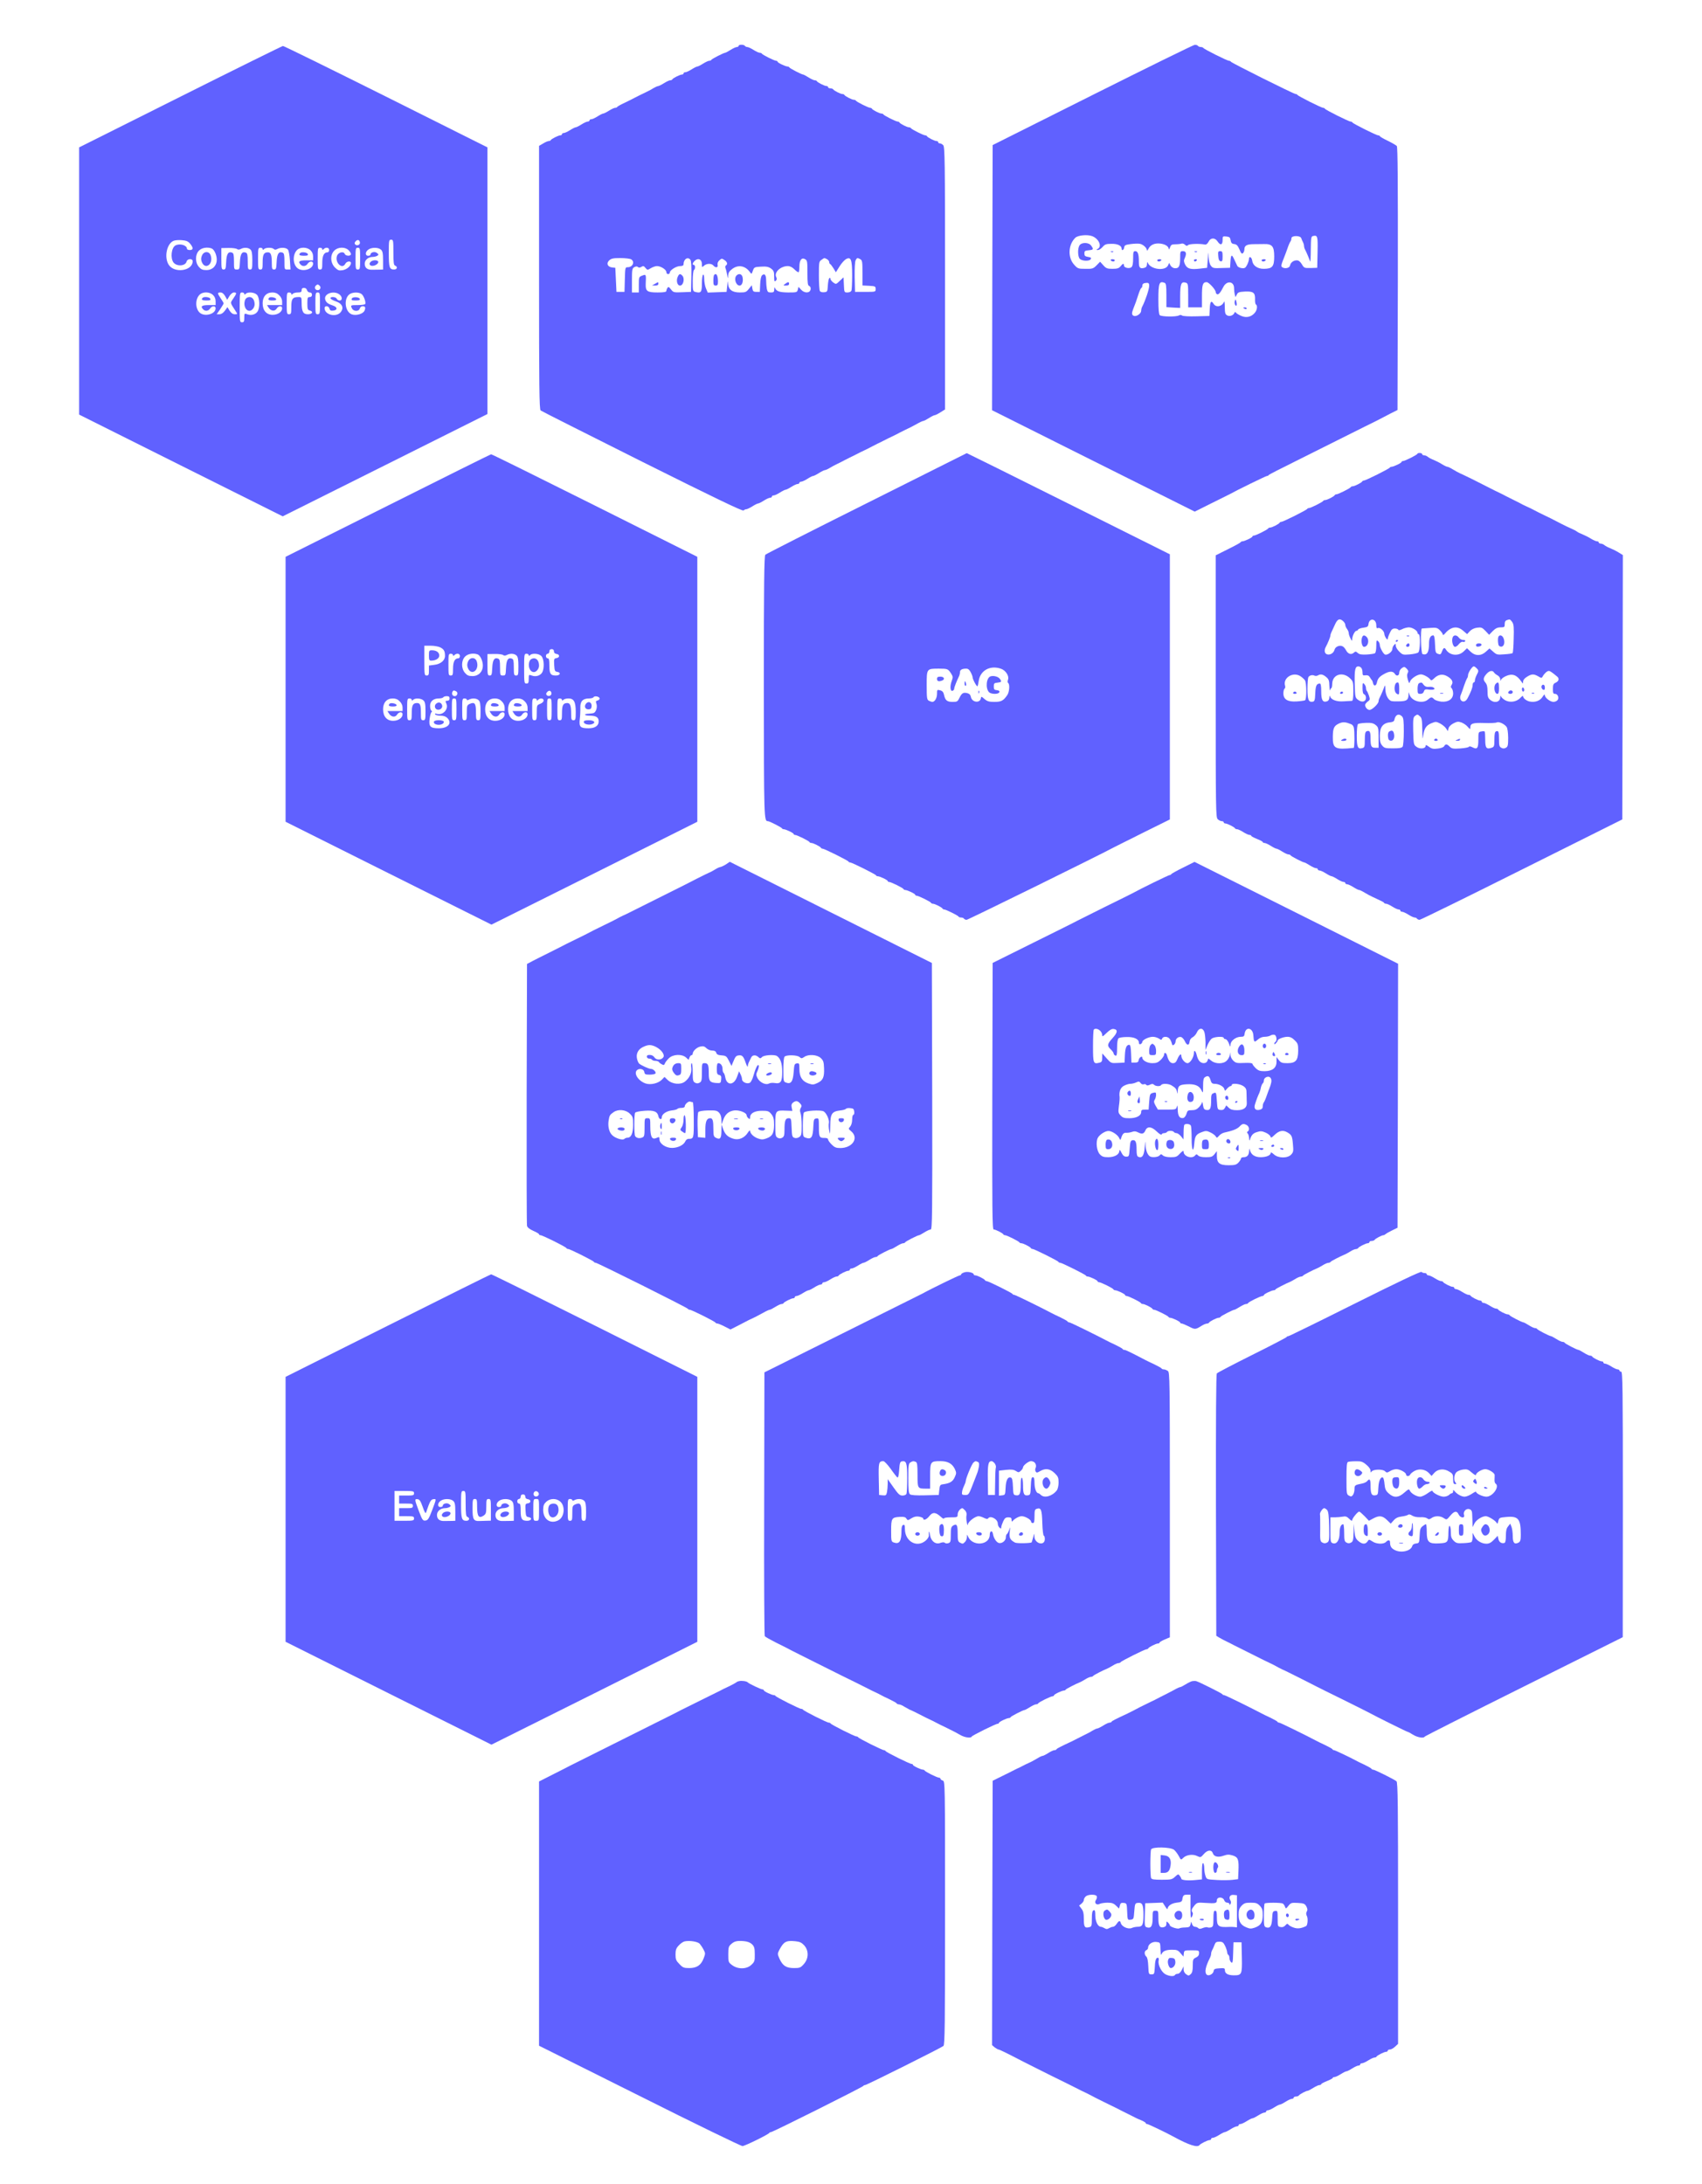<?xml version="1.0" standalone="no"?>
<!DOCTYPE svg PUBLIC "-//W3C//DTD SVG 20010904//EN"
 "http://www.w3.org/TR/2001/REC-SVG-20010904/DTD/svg10.dtd">
<svg version="1.0" xmlns="http://www.w3.org/2000/svg"
 width="1484pt" height="1904pt" viewBox="0 0 1484 1904"
 preserveAspectRatio="xMidYMid meet">

<g transform="translate(0,1904) scale(0.1,-0.1)"
fill="#6061FF" stroke="none">
<path d="M6440 18640 c0 -5 -7 -10 -15 -10 -9 0 -33 -11 -55 -25 -22 -14 -43
-25 -47 -25 -12 0 -118 -54 -121 -62 -2 -5 -10 -8 -18 -8 -8 0 -32 -11 -54
-25 -22 -14 -44 -25 -50 -25 -6 0 -28 -11 -50 -25 -22 -14 -46 -25 -55 -25 -8
0 -15 -4 -15 -10 0 -5 -6 -10 -14 -10 -17 0 -80 -32 -84 -42 -2 -5 -10 -8 -18
-8 -8 0 -32 -11 -54 -25 -22 -14 -45 -25 -52 -26 -7 0 -26 -9 -43 -19 -16 -11
-46 -26 -65 -35 -44 -21 -58 -28 -95 -47 -16 -9 -57 -29 -90 -45 -33 -15 -61
-31 -63 -35 -2 -5 -10 -8 -18 -8 -8 0 -32 -11 -54 -25 -22 -14 -44 -25 -50
-25 -6 0 -28 -11 -50 -25 -22 -14 -46 -25 -55 -25 -8 0 -15 -4 -15 -10 0 -5
-7 -10 -15 -10 -9 0 -33 -11 -55 -25 -22 -14 -44 -25 -50 -25 -6 0 -28 -11
-50 -25 -22 -14 -46 -25 -55 -25 -8 0 -15 -4 -15 -10 0 -5 -6 -10 -14 -10 -17
0 -80 -32 -84 -42 -2 -5 -10 -8 -17 -8 -8 0 -30 -9 -49 -21 l-36 -21 0 -1148
c0 -952 2 -1149 14 -1159 7 -6 406 -207 885 -447 641 -320 876 -433 884 -425
6 6 17 11 24 11 7 0 31 11 53 25 22 14 44 25 50 25 6 0 28 11 50 25 22 14 46
25 55 25 8 0 15 5 15 10 0 6 7 10 15 10 9 0 33 11 55 25 22 14 44 25 50 25 6
0 28 11 50 25 22 14 46 25 55 25 8 0 15 5 15 10 0 6 7 10 15 10 9 0 33 11 55
25 22 14 44 25 50 25 6 0 28 11 50 25 22 14 45 25 52 26 7 0 27 9 43 19 17 11
46 26 65 35 19 9 49 24 65 33 17 8 37 19 45 23 8 3 33 16 55 27 22 12 56 28
75 37 19 9 49 24 65 33 17 8 37 19 45 23 8 3 33 16 55 27 22 12 56 28 75 37
19 9 49 24 65 33 17 8 38 19 48 24 42 20 55 26 100 51 26 15 52 27 58 27 5 0
27 11 49 25 22 14 44 25 50 25 6 0 28 11 50 25 l40 25 0 1144 c0 1027 -2 1146
-16 1160 -8 9 -22 16 -30 16 -8 0 -14 5 -14 10 0 6 -6 10 -14 10 -17 0 -80 32
-84 43 -2 4 -9 7 -15 7 -15 0 -121 53 -125 63 -2 4 -10 7 -17 7 -16 0 -79 32
-83 43 -2 4 -9 7 -15 7 -15 0 -121 53 -125 63 -2 4 -10 7 -17 7 -16 0 -79 32
-83 43 -2 4 -9 7 -15 7 -15 0 -121 53 -125 63 -2 4 -10 7 -17 7 -16 0 -79 32
-83 43 -2 4 -9 7 -16 7 -17 0 -74 29 -81 41 -4 5 -15 9 -26 9 -10 0 -19 5 -19
10 0 6 -6 10 -14 10 -17 0 -80 32 -84 43 -2 4 -10 7 -18 7 -8 0 -32 11 -54 25
-22 14 -43 25 -47 25 -12 0 -118 54 -121 63 -2 4 -9 7 -14 7 -19 0 -88 33 -88
42 0 4 -6 8 -12 8 -16 0 -122 53 -126 63 -2 4 -10 7 -18 7 -8 0 -32 11 -54 25
-22 14 -46 25 -54 25 -8 0 -18 5 -21 10 -3 6 -17 10 -31 10 -13 0 -24 -4 -24
-10z m-939 -1860 c37 -20 17 -70 -28 -70 -22 0 -22 -3 -25 -107 l-3 -108 -35
0 -35 0 -5 105 -5 105 -28 3 c-40 5 -53 36 -25 62 18 16 35 20 96 20 40 0 82
-5 93 -10z m518 -4 c8 -9 11 -57 9 -147 l-3 -134 -76 -3 c-74 -3 -78 -2 -99
25 -17 22 -23 25 -30 13 -6 -8 -10 -21 -10 -27 0 -9 -22 -13 -76 -13 -91 0
-106 11 -104 73 4 86 4 87 -30 74 -29 -11 -30 -13 -30 -79 l0 -68 -30 0 -30 0
0 105 c0 96 2 105 21 116 14 7 24 8 31 1 7 -7 17 -7 30 1 16 10 22 9 36 -9 17
-20 18 -20 47 -2 17 10 41 18 53 18 34 0 82 -31 82 -52 0 -10 7 -18 15 -18 8
0 15 6 15 13 0 21 56 57 90 57 21 0 30 5 30 16 0 44 36 68 59 40z m101 -40 c0
-28 1 -28 18 -13 23 21 65 22 82 2 19 -23 43 -19 37 5 -3 13 2 28 15 40 19 17
22 18 44 3 25 -16 31 -37 13 -48 -6 -4 -7 -14 -3 -24 4 -9 10 -34 14 -56 7
-38 8 -38 9 -8 1 24 10 39 34 57 53 41 115 30 156 -27 13 -19 15 -18 25 12 11
31 14 33 70 36 48 3 66 -1 88 -16 24 -18 28 -27 28 -70 0 -42 2 -48 14 -37 10
9 11 18 4 32 -21 40 37 96 101 96 19 0 40 -10 59 -30 16 -16 32 -26 36 -23 3
4 6 25 6 48 0 56 19 82 48 66 21 -11 22 -19 22 -120 0 -90 3 -110 16 -115 9
-3 14 -15 12 -28 -5 -35 -53 -37 -83 -4 l-23 25 -6 -25 c-6 -23 -10 -24 -84
-24 -76 1 -103 10 -115 40 -3 9 -6 4 -6 -12 -1 -24 -5 -28 -30 -28 -24 0 -29
5 -35 31 -3 17 -6 51 -6 75 0 46 -13 63 -35 44 -9 -7 -15 -36 -17 -78 l-3 -67
-30 0 c-25 0 -31 5 -35 29 l-5 29 -25 -31 c-23 -29 -30 -32 -79 -32 -68 0
-100 25 -103 79 -1 27 -3 22 -7 -19 l-6 -55 -82 -3 -82 -3 -16 37 c-8 20 -15
56 -15 81 0 27 -4 42 -10 38 -5 -3 -10 -38 -10 -76 0 -76 -8 -87 -55 -75 -24
6 -25 9 -25 96 0 49 5 92 10 95 6 3 10 15 10 26 0 10 -4 19 -10 19 -17 0 -11
21 12 40 29 23 58 7 58 -34z m1091 44 c10 -6 19 -17 19 -25 0 -7 3 -15 8 -17
4 -1 17 -18 29 -37 l21 -35 32 51 c17 28 43 56 57 64 43 23 53 -5 53 -142 0
-65 -3 -124 -6 -133 -4 -9 -18 -16 -35 -16 -28 0 -28 1 -31 66 l-3 66 -33 -31
c-32 -31 -33 -31 -57 -14 -13 10 -25 25 -25 33 0 9 -3 10 -9 5 -6 -6 -11 -35
-13 -65 -3 -52 -4 -55 -32 -58 -16 -2 -32 2 -37 10 -5 7 -9 68 -9 135 0 115 1
123 22 137 27 19 24 19 49 6z m290 0 c17 -10 19 -22 19 -120 l0 -109 58 -3
c53 -3 57 -5 57 -28 0 -25 -1 -25 -90 -25 l-90 0 -3 128 c-1 76 2 135 8 147
12 23 15 24 41 10z"/>
<path d="M5909 16626 c-15 -33 -4 -76 20 -76 30 0 44 63 19 88 -18 18 -27 15
-39 -12z"/>
<path d="M5710 16565 l-25 -14 28 -1 c17 0 27 5 27 15 0 18 1 18 -30 0z"/>
<path d="M6227 16643 c-4 -3 -7 -26 -7 -50 0 -36 3 -43 20 -43 16 0 20 7 20
34 0 54 -14 79 -33 59z"/>
<path d="M6422 16638 c-25 -25 -6 -88 27 -88 22 0 34 38 25 75 -7 27 -32 33
-52 13z"/>
<path d="M6846 16565 c-19 -14 -19 -15 7 -15 17 0 27 5 27 15 0 19 -9 19 -34
0z"/>
<path d="M9525 18211 l-870 -436 -3 -1156 -2 -1156 883 -442 884 -442 144 72
c79 39 151 75 159 79 60 34 318 160 327 160 6 0 13 3 15 8 2 4 107 58 233 120
127 63 239 119 250 125 11 6 65 33 120 60 55 27 109 54 120 60 11 6 65 33 120
60 55 27 114 56 130 65 17 9 57 30 90 47 l60 30 3 1144 c1 843 -1 1147 -9
1158 -7 7 -41 27 -78 45 -36 17 -67 35 -69 40 -2 4 -9 8 -16 8 -16 0 -220 102
-224 112 -2 4 -9 8 -16 8 -16 0 -220 102 -224 112 -2 4 -9 8 -15 8 -15 -1
-221 103 -225 113 -2 4 -9 7 -15 7 -16 0 -561 272 -565 282 -2 4 -9 8 -16 8
-16 0 -220 102 -224 112 -2 4 -12 8 -22 8 -10 0 -22 5 -25 10 -3 6 -16 9 -28
9 -12 -1 -413 -198 -892 -438z m-2 -1230 c57 -22 87 -88 50 -110 -17 -10 -17
-10 0 -11 10 0 28 12 41 27 20 23 31 27 78 27 53 1 88 -16 88 -43 0 -21 19
-11 22 12 3 19 11 23 58 29 30 4 66 5 80 2 28 -6 60 -36 60 -56 0 -7 6 -2 13
12 18 36 55 52 105 46 44 -6 71 -24 73 -48 0 -7 5 -1 11 15 8 23 15 27 48 27
21 0 45 3 53 6 8 3 21 -2 29 -10 12 -11 18 -12 27 -3 11 11 96 14 146 5 13 -2
23 6 33 25 17 35 55 37 78 2 24 -37 44 -32 44 11 0 34 1 35 32 32 28 -3 34 -8
38 -33 4 -23 11 -31 32 -33 21 -3 30 -13 45 -47 13 -33 21 -41 30 -33 7 6 13
21 13 33 0 33 20 45 76 46 27 0 69 1 95 1 71 2 89 -20 89 -108 0 -88 -16 -107
-89 -108 -56 -1 -98 28 -103 72 -4 30 -28 43 -28 14 0 -10 -7 -33 -16 -51 -14
-27 -21 -32 -47 -29 -16 2 -33 10 -38 18 -4 8 -17 35 -28 59 -22 49 -29 43
-33 -29 l-3 -45 -75 -2 c-67 -3 -77 -1 -92 20 -11 13 -18 43 -20 77 -1 51 -2
50 -7 -20 l-6 -75 -60 -7 c-83 -10 -112 -2 -131 34 -12 24 -14 36 -5 55 19 41
14 63 -14 63 -24 0 -25 -2 -25 -64 0 -69 -13 -90 -52 -84 -12 2 -27 13 -33 25
l-11 21 -9 -21 c-25 -54 -154 -37 -178 23 -3 9 -6 3 -6 -12 -1 -21 -7 -29 -25
-34 -37 -9 -46 2 -46 54 0 66 -9 92 -31 92 -17 0 -19 -8 -19 -64 0 -44 -5 -67
-15 -76 -19 -15 -65 -5 -65 15 0 21 -9 19 -30 -7 -14 -17 -28 -22 -70 -22 -46
0 -56 4 -80 31 l-28 31 -31 -32 c-29 -29 -36 -31 -98 -30 -63 0 -67 2 -99 38
-55 62 -50 172 11 232 22 23 106 31 148 15z m1965 -140 l-3 -136 -57 -2 c-55
-1 -58 0 -77 33 -14 23 -28 34 -44 34 -29 0 -54 -19 -59 -45 -4 -22 -43 -31
-67 -16 -14 9 -12 19 19 96 5 11 16 43 26 70 9 28 21 54 26 60 4 5 8 17 8 27
0 26 78 26 86 1 3 -10 10 -26 15 -35 5 -10 9 -25 9 -33 0 -8 4 -23 10 -33 10
-18 35 -77 43 -102 3 -8 6 38 6 102 1 102 3 117 19 120 40 9 43 1 40 -141z
m-1468 -293 c0 -30 -35 -133 -60 -180 -6 -10 -10 -27 -10 -38 0 -24 -41 -53
-64 -44 -19 7 -20 23 -5 61 20 49 26 67 45 126 10 31 22 57 26 57 4 0 8 9 8
19 0 13 8 21 23 23 30 5 37 1 37 -24z m134 26 c13 -5 16 -24 16 -109 l0 -103
60 -4 60 -3 0 101 c0 109 9 132 50 119 18 -6 20 -14 20 -111 l0 -104 60 0 60
0 0 98 c0 101 7 122 41 122 19 0 79 -66 79 -87 0 -6 5 -15 11 -18 12 -8 31 14
55 62 29 59 94 52 94 -10 0 -18 3 -42 6 -55 l7 -23 11 23 c10 20 20 23 72 26
72 3 89 -10 87 -69 -1 -21 2 -41 8 -44 15 -10 10 -48 -9 -71 -30 -37 -74 -48
-118 -29 -21 9 -42 21 -47 28 -7 9 -10 9 -14 -1 -9 -22 -41 -34 -63 -22 -17 9
-20 21 -21 73 0 34 -3 55 -6 47 -17 -43 -69 -54 -91 -20 -21 34 -31 22 -34
-42 l-3 -63 -113 -3 c-66 -2 -119 1 -126 7 -7 6 -17 6 -26 1 -22 -14 -154 -12
-168 2 -8 8 -12 53 -12 138 0 142 8 162 54 144z"/>
<path d="M9412 16900 c-17 -28 -15 -98 3 -117 20 -20 84 -22 95 -3 7 12 2 16
-23 20 -26 4 -32 10 -32 30 0 22 5 25 38 28 41 4 44 8 21 40 -20 30 -84 31
-102 2z"/>
<path d="M9688 16843 c7 -3 16 -2 19 1 4 3 -2 6 -13 5 -11 0 -14 -3 -6 -6z"/>
<path d="M10418 16843 c7 -3 16 -2 19 1 4 3 -2 6 -13 5 -11 0 -14 -3 -6 -6z"/>
<path d="M10622 16808 c2 -31 8 -44 21 -46 14 -3 17 4 17 42 0 40 -3 46 -21
46 -18 0 -20 -5 -17 -42z"/>
<path d="M9685 16770 c3 -5 13 -10 21 -10 8 0 14 5 14 10 0 6 -9 10 -21 10
-11 0 -17 -4 -14 -10z"/>
<path d="M10090 16770 c0 -5 6 -10 14 -10 8 0 18 5 21 10 3 6 -3 10 -14 10
-12 0 -21 -4 -21 -10z"/>
<path d="M10410 16770 c0 -5 4 -10 9 -10 6 0 13 5 16 10 3 6 -1 10 -9 10 -9 0
-16 -4 -16 -10z"/>
<path d="M11000 16770 c0 -5 6 -10 14 -10 8 0 18 5 21 10 3 6 -3 10 -14 10
-12 0 -21 -4 -21 -10z"/>
<path d="M10767 16417 c-4 -10 -3 -26 2 -34 11 -21 19 -4 11 27 -5 22 -7 23
-13 7z"/>
<path d="M10840 16356 c0 -2 7 -6 15 -10 8 -3 15 -1 15 4 0 6 -7 10 -15 10 -8
0 -15 -2 -15 -4z"/>
<path d="M1573 18197 l-883 -442 0 -1165 0 -1165 888 -444 887 -443 893 446
892 446 0 1163 0 1162 -885 443 c-487 243 -891 442 -898 441 -6 0 -409 -199
-894 -442z m84 -1281 c30 -36 30 -56 -2 -56 -14 0 -25 5 -25 11 0 31 -62 49
-100 29 -36 -19 -46 -111 -17 -149 30 -37 104 -31 114 9 7 26 53 28 53 2 0
-85 -162 -108 -210 -29 -40 65 -16 182 43 207 12 6 44 8 71 6 39 -3 55 -9 73
-30z m1481 11 c4 -21 -25 -34 -40 -19 -8 8 -8 16 2 27 16 19 34 15 38 -8z
m292 -87 c0 -89 3 -112 15 -116 24 -9 18 -34 -8 -34 -41 0 -47 17 -47 142 0
111 1 118 20 118 19 0 20 -7 20 -110z m-1585 34 c23 -9 45 -57 45 -98 0 -53
-37 -91 -90 -91 -34 0 -47 6 -66 28 -34 39 -33 108 1 142 24 25 73 33 110 19z
m221 -5 c9 -7 19 -7 33 0 29 16 67 13 85 -5 12 -11 16 -36 16 -95 0 -72 -2
-79 -20 -79 -18 0 -20 7 -20 70 0 56 -3 72 -16 77 -34 13 -49 -11 -52 -81 -3
-63 -4 -66 -27 -66 -24 0 -25 2 -25 70 0 56 -3 72 -16 77 -34 13 -49 -11 -52
-81 -3 -58 -5 -66 -22 -66 -18 0 -20 7 -20 94 l0 93 62 1 c34 1 68 -4 74 -9z
m224 -1 c0 -9 3 -9 12 0 15 15 70 16 85 1 8 -8 17 -8 31 0 30 16 77 13 92 -5
8 -8 15 -51 18 -95 l5 -79 -27 0 c-26 0 -26 1 -26 70 0 56 -3 72 -16 77 -34
13 -49 -11 -52 -81 -3 -58 -5 -66 -22 -66 -17 0 -20 7 -20 53 0 74 -8 97 -34
97 -36 0 -46 -20 -46 -87 0 -56 -2 -63 -20 -63 -19 0 -20 7 -20 95 0 88 1 95
20 95 11 0 20 -5 20 -12z m417 -10 c15 -14 23 -33 23 -55 l0 -33 -60 0 c-61 0
-75 -11 -48 -38 18 -18 46 -14 60 8 16 25 48 26 48 2 0 -51 -96 -77 -139 -38
-39 36 -40 117 -1 156 28 28 87 27 117 -2z m103 10 c0 -9 3 -9 12 0 19 19 48
15 48 -8 0 -11 -6 -20 -14 -20 -31 0 -46 -30 -46 -91 0 -52 -2 -59 -20 -59
-19 0 -20 7 -20 95 0 88 1 95 20 95 11 0 20 -5 20 -12z m228 -8 c12 -12 22
-27 22 -35 0 -20 -46 -19 -54 1 -10 26 -58 14 -68 -18 -19 -58 45 -119 72 -69
12 24 50 29 50 7 0 -25 -35 -55 -72 -62 -33 -5 -41 -2 -68 24 -40 41 -43 110
-5 147 31 32 91 34 123 5z m102 -75 c0 -88 -1 -95 -20 -95 -19 0 -20 7 -20 95
0 88 1 95 20 95 19 0 20 -7 20 -95z m182 78 c14 -13 18 -31 18 -95 l0 -78 -27
-1 c-16 0 -45 -1 -65 -1 -45 -2 -68 16 -68 53 0 32 31 59 70 59 14 0 32 5 40
10 13 9 13 12 -4 25 -19 15 -56 5 -56 -15 0 -6 -9 -10 -20 -10 -28 0 -26 35 2
54 29 21 87 20 110 -1z m-535 -314 c15 -15 5 -39 -17 -39 -22 0 -32 24 -17 39
6 6 14 11 17 11 3 0 11 -5 17 -11z m-110 -39 c3 -11 14 -20 24 -20 12 0 19 -7
19 -20 0 -13 -7 -20 -20 -20 -18 0 -20 -7 -20 -56 0 -47 3 -57 20 -61 35 -9
24 -33 -15 -33 -42 0 -55 23 -55 101 0 46 -2 49 -26 49 -53 0 -64 -15 -64 -85
0 -58 -2 -65 -20 -65 -19 0 -20 7 -20 95 0 88 1 95 20 95 11 0 20 -5 20 -12 0
-9 3 -9 12 0 7 7 27 12 45 12 26 0 33 4 33 20 0 14 7 20 21 20 12 0 23 -8 26
-20z m-820 -42 c15 -14 23 -33 23 -55 l0 -33 -60 0 c-61 0 -75 -11 -48 -38 18
-18 46 -14 60 8 16 25 48 26 48 2 0 -51 -96 -77 -139 -38 -39 36 -40 117 -1
156 28 28 87 27 117 -2z m106 -10 l18 -32 19 32 c12 19 28 32 40 32 26 0 25
-8 -6 -53 -28 -42 -30 -31 22 -112 16 -24 16 -25 -9 -25 -17 0 -31 10 -45 31
l-19 31 -22 -31 c-15 -20 -31 -31 -47 -31 l-25 0 31 44 c16 25 30 47 30 51 0
3 -11 23 -25 43 -31 45 -31 52 -2 52 14 0 28 -11 40 -32z m167 20 c0 -9 3 -9
12 0 19 19 76 14 98 -8 25 -25 28 -114 5 -147 -18 -26 -56 -36 -89 -23 -25 9
-26 8 -26 -30 0 -33 -3 -40 -20 -40 -19 0 -20 7 -20 130 0 123 1 130 20 130
11 0 20 -5 20 -12z m305 -13 c16 -15 25 -36 25 -55 l0 -30 -66 0 -66 0 14 -22
c20 -31 54 -35 70 -9 16 26 48 28 48 3 0 -31 -37 -57 -82 -57 -55 0 -88 38
-88 101 0 58 32 94 85 94 25 0 44 -8 60 -25z m355 -70 c0 -88 -1 -95 -20 -95
-19 0 -20 7 -20 95 0 88 1 95 20 95 19 0 20 -7 20 -95z m168 79 c27 -19 30
-54 3 -54 -10 0 -21 7 -25 15 -6 18 -60 21 -54 3 2 -6 23 -18 47 -26 52 -17
70 -52 46 -88 -35 -55 -144 -33 -145 29 0 25 36 22 43 -4 4 -16 12 -20 34 -17
37 4 36 30 -2 43 -45 15 -62 28 -69 52 -16 50 70 83 122 47z m195 2 c19 -15
40 -73 31 -87 -3 -5 -32 -9 -65 -9 -63 0 -65 -1 -49 -31 14 -26 60 -26 67 1 3
11 14 20 24 20 23 0 29 -10 18 -37 -11 -30 -74 -48 -112 -34 -57 22 -72 127
-25 171 25 23 84 26 111 6z"/>
<path d="M1761 16812 c-9 -20 -9 -36 -2 -55 29 -75 104 -21 78 56 -13 39 -60
38 -76 -1z"/>
<path d="M2617 16833 c-16 -15 -5 -23 33 -23 31 0 38 3 34 15 -6 15 -55 21
-67 8z"/>
<path d="M3230 16755 c-10 -12 -10 -19 -2 -27 16 -16 66 2 70 25 4 22 -50 24
-68 2z"/>
<path d="M1767 16443 c-16 -15 -5 -23 33 -23 31 0 38 3 34 15 -6 15 -55 21
-67 8z"/>
<path d="M2140 16431 c-22 -43 -2 -101 35 -101 22 0 45 29 45 56 0 39 -18 64
-45 64 -14 0 -29 -8 -35 -19z"/>
<path d="M2347 16444 c-15 -16 -5 -24 29 -24 24 0 34 4 32 13 -5 13 -50 22
-61 11z"/>
<path d="M3067 16436 c-5 -13 2 -16 34 -16 28 0 39 4 37 13 -7 19 -64 21 -71
3z"/>
<path d="M7555 14651 c-478 -239 -876 -441 -882 -448 -10 -9 -13 -252 -13
-1150 1 -1166 1 -1173 36 -1173 13 0 118 -54 122 -62 2 -5 9 -8 14 -8 19 0 88
-33 88 -42 0 -4 6 -8 13 -8 15 0 121 -52 125 -62 2 -5 10 -8 17 -8 16 0 79
-32 83 -42 2 -5 9 -8 15 -8 15 0 221 -103 225 -112 2 -5 9 -8 15 -8 15 0 221
-103 225 -112 2 -5 9 -8 14 -8 19 0 88 -33 88 -42 0 -4 6 -8 13 -8 15 0 121
-52 125 -62 2 -5 9 -8 14 -8 19 0 88 -33 88 -42 0 -4 6 -8 13 -8 15 0 121 -52
125 -62 2 -5 10 -8 17 -8 16 0 79 -32 83 -42 2 -5 9 -8 15 -8 15 0 121 -53
125 -62 2 -5 12 -8 22 -8 10 0 22 -4 25 -10 3 -5 14 -10 23 -10 13 0 1151 560
1302 641 19 10 133 67 252 126 l218 108 0 1156 0 1156 -883 441 c-486 243
-886 441 -888 441 -2 -1 -395 -198 -874 -438z m1173 -1442 c41 -14 73 -64 61
-95 -5 -14 -4 -26 1 -29 16 -10 11 -79 -7 -105 -34 -50 -53 -60 -113 -60 -46
0 -62 5 -86 25 -27 24 -29 24 -32 6 -7 -44 -76 -36 -86 10 -4 20 -13 30 -31
35 -36 9 -49 1 -69 -40 -16 -33 -20 -36 -60 -36 -49 0 -65 14 -75 62 -5 23
-14 34 -34 39 -26 7 -27 6 -27 -31 0 -37 -20 -70 -41 -70 -6 0 -19 5 -30 10
-17 10 -19 22 -19 135 0 146 -1 145 107 145 75 0 80 -2 106 -43 17 -26 17 -33
5 -65 -17 -46 -13 -93 8 -85 8 3 14 11 14 19 0 12 21 65 41 106 5 10 9 26 9
37 0 21 18 31 55 31 16 0 28 -10 39 -32 9 -17 16 -36 16 -42 0 -19 38 -88 43
-79 3 4 8 26 11 49 15 90 101 136 194 103z"/>
<path d="M8638 13143 c-38 -10 -48 -104 -14 -139 19 -18 82 -19 89 0 4 10 -2
16 -21 18 -23 2 -27 8 -27 33 0 27 4 30 33 33 35 4 38 9 19 34 -14 18 -52 29
-79 21z"/>
<path d="M8170 13120 c0 -20 15 -25 44 -14 28 11 18 34 -14 34 -23 0 -30 -4
-30 -20z"/>
<path d="M8410 13080 c0 -11 4 -20 9 -20 5 0 7 9 4 20 -3 11 -7 20 -9 20 -2 0
-4 -9 -4 -20z"/>
<path d="M8531 13004 c0 -11 3 -14 6 -6 3 7 2 16 -1 19 -3 4 -6 -2 -5 -13z"/>
<path d="M12358 15083 c-4 -11 -110 -63 -125 -63 -7 0 -13 -4 -13 -8 0 -9 -69
-42 -88 -42 -5 0 -12 -3 -14 -7 -4 -10 -211 -113 -226 -113 -5 0 -12 -3 -14
-7 -4 -11 -67 -43 -83 -43 -7 0 -15 -3 -17 -7 -4 -10 -110 -63 -125 -63 -6 0
-13 -3 -15 -7 -4 -11 -67 -43 -83 -43 -7 0 -15 -3 -17 -7 -4 -10 -110 -63
-125 -63 -6 0 -13 -3 -15 -7 -4 -10 -210 -113 -225 -113 -6 0 -13 -3 -15 -7
-4 -11 -67 -43 -83 -43 -7 0 -15 -3 -17 -7 -4 -11 -110 -63 -125 -63 -7 0 -13
-4 -13 -8 0 -9 -69 -42 -88 -42 -5 0 -12 -3 -14 -7 -1 -5 -51 -32 -110 -61
l-108 -54 0 -1142 c0 -1095 1 -1144 18 -1159 10 -10 26 -17 35 -17 9 0 17 -4
17 -10 0 -5 6 -10 14 -10 17 0 80 -32 84 -42 2 -5 10 -8 18 -8 8 0 32 -11 54
-25 22 -14 46 -25 55 -25 8 0 15 -4 15 -8 0 -4 23 -16 50 -27 28 -11 50 -23
50 -27 0 -4 7 -8 15 -8 9 0 33 -11 55 -25 22 -14 44 -25 50 -25 6 0 28 -11 50
-25 22 -14 46 -25 54 -25 8 0 16 -3 18 -7 3 -9 109 -63 121 -63 4 0 25 -11 47
-25 22 -14 46 -25 55 -25 8 0 15 -4 15 -10 0 -5 7 -10 15 -10 9 0 33 -11 55
-25 22 -14 44 -25 50 -25 6 0 28 -11 50 -25 22 -14 46 -25 55 -25 8 0 15 -4
15 -10 0 -5 7 -10 15 -10 9 0 33 -11 55 -25 22 -14 44 -25 50 -25 6 0 27 -10
48 -23 20 -12 51 -29 67 -36 87 -40 100 -47 103 -53 2 -5 10 -8 18 -8 8 0 32
-11 54 -25 22 -14 46 -25 55 -25 8 0 15 -4 15 -10 0 -5 7 -10 15 -10 9 0 33
-11 55 -25 22 -14 46 -25 54 -25 8 0 18 -4 21 -10 3 -5 14 -10 23 -10 9 0 411
197 892 438 l875 437 3 1152 2 1153 -37 23 c-21 13 -54 29 -73 37 -19 7 -42
19 -51 27 -8 7 -23 13 -32 13 -9 0 -17 5 -17 10 0 6 -7 10 -15 10 -9 0 -32 10
-53 23 -20 13 -53 29 -72 37 -19 7 -42 18 -50 25 -8 6 -28 17 -45 24 -40 18
-55 25 -90 43 -92 48 -113 58 -145 73 -19 9 -43 21 -53 26 -51 27 -95 49 -117
58 -14 6 -32 15 -40 20 -8 5 -35 18 -59 30 -24 12 -55 27 -70 35 -14 8 -42 22
-61 31 -19 9 -53 25 -75 37 -70 36 -75 38 -158 80 -45 22 -93 45 -107 51 -14
6 -42 22 -62 34 -21 13 -42 23 -48 23 -6 0 -27 10 -48 23 -20 13 -53 29 -72
37 -19 7 -42 19 -51 27 -8 7 -23 13 -32 13 -9 0 -17 5 -17 10 0 12 -37 14 -42
3z m-646 -1460 c10 -9 18 -23 18 -32 0 -9 7 -25 15 -35 8 -11 15 -27 15 -37 0
-9 7 -30 15 -45 12 -24 15 -26 15 -8 0 28 23 74 37 74 6 0 13 5 15 11 2 5 22
13 45 16 36 5 42 9 45 31 7 58 68 49 68 -10 0 -23 4 -29 15 -24 19 7 55 -27
55 -51 1 -22 30 -64 30 -43 0 7 8 31 18 51 13 30 23 39 44 39 14 0 28 -5 30
-11 2 -6 14 -5 33 5 17 9 44 16 60 16 31 -1 75 -29 75 -49 0 -6 5 -11 10 -11
16 0 13 -145 -4 -159 -8 -7 -42 -14 -76 -17 -57 -5 -62 -3 -90 25 -17 16 -30
39 -30 51 0 19 -2 20 -15 6 -8 -8 -15 -24 -15 -35 0 -24 -43 -56 -64 -48 -16
6 -46 63 -46 87 0 10 -7 23 -15 30 -13 11 -15 5 -15 -43 0 -32 -5 -59 -12 -63
-6 -4 -39 -9 -72 -11 -45 -2 -64 1 -78 14 -16 14 -20 15 -35 1 -22 -19 -50
-10 -66 21 -7 13 -19 29 -28 34 -25 16 -66 0 -73 -28 -7 -29 -39 -49 -66 -40
-21 7 -26 34 -11 63 19 34 41 90 41 101 0 6 4 19 9 29 4 9 18 38 30 65 22 50
42 59 73 30z m1474 -8 c13 -19 15 -47 12 -144 -1 -66 -6 -122 -9 -125 -3 -4
-36 -9 -72 -11 -62 -5 -68 -4 -98 23 l-32 28 -31 -28 c-42 -39 -94 -39 -135 1
l-30 29 -30 -29 c-46 -43 -122 -35 -154 18 -12 20 -22 16 -34 -17 -10 -26 -14
-29 -35 -21 -21 7 -23 15 -26 85 -2 53 -7 76 -15 76 -24 0 -37 -24 -37 -69 0
-79 -17 -107 -57 -94 -14 5 -19 223 -5 223 4 0 35 3 69 5 57 4 65 2 88 -21 14
-14 25 -30 25 -37 1 -7 8 -3 18 8 52 62 109 71 160 25 l34 -29 23 25 c15 16
39 28 64 31 36 5 44 2 73 -28 l32 -34 32 33 c24 24 41 32 68 32 33 0 36 2 36
29 0 27 8 34 42 40 4 0 15 -10 24 -24z m-1318 -397 c7 -7 12 -25 12 -41 0 -25
3 -28 26 -25 19 2 30 -3 38 -17 6 -11 14 -22 17 -25 4 -3 8 -14 10 -24 6 -31
27 -30 34 1 8 39 23 55 72 81 43 22 71 20 86 -5 14 -22 37 -15 37 11 0 14 10
32 22 40 21 15 24 14 43 -4 15 -16 17 -24 9 -38 -7 -12 -7 -29 1 -57 11 -35
13 -37 19 -18 8 26 64 63 95 63 23 0 71 -27 84 -47 5 -8 14 -5 31 12 34 34 72
41 110 21 44 -24 60 -50 44 -76 -10 -15 -10 -22 0 -32 6 -6 12 -27 12 -44 0
-49 -41 -77 -102 -72 -25 3 -54 12 -63 21 -21 22 -27 21 -55 -3 -45 -39 -139
-15 -159 40 l-9 25 -1 -25 c-2 -42 -15 -53 -72 -55 -30 -1 -63 -1 -75 2 -29 6
-54 53 -55 105 0 23 -3 36 -6 28 -8 -25 -33 -84 -43 -102 -6 -10 -10 -24 -10
-32 0 -22 -56 -76 -79 -76 -23 0 -46 34 -35 53 4 6 15 18 25 24 14 11 15 17 5
48 -7 19 -15 38 -19 41 -4 4 -7 16 -7 26 0 11 -7 26 -15 34 -13 14 -15 10 -15
-34 0 -35 4 -52 15 -56 8 -3 15 -16 15 -30 0 -35 -35 -44 -69 -18 -25 19 -26
22 -29 142 -3 121 4 150 32 150 7 0 17 -5 24 -12z m1006 -4 c20 -19 20 -25 1
-60 -8 -16 -15 -37 -15 -46 0 -10 -4 -18 -10 -18 -5 0 -10 -11 -10 -23 0 -23
-16 -63 -45 -117 -28 -52 -82 -20 -57 34 5 11 17 46 27 76 10 30 22 59 26 65
5 5 9 18 9 28 0 21 36 77 50 77 5 0 16 -7 24 -16z m153 -38 c4 -7 18 -18 31
-25 12 -6 23 -22 23 -34 1 -15 3 -17 6 -6 2 9 21 24 43 34 55 25 94 11 133
-45 16 -23 17 -24 17 -3 0 13 12 29 34 42 41 26 59 26 98 4 28 -17 30 -17 39
-1 14 26 39 48 53 48 11 0 26 -10 74 -50 19 -17 14 -39 -13 -52 -21 -9 -25
-18 -25 -55 0 -36 3 -43 19 -43 24 0 37 -36 21 -55 -7 -8 -23 -15 -35 -15 -28
0 -75 36 -75 58 0 11 -8 6 -21 -15 -22 -35 -68 -50 -115 -39 -29 8 -54 29 -54
46 0 6 -11 -1 -24 -15 -33 -36 -93 -44 -135 -19 -16 10 -32 25 -34 33 -3 9 -5
4 -6 -10 -2 -42 -52 -53 -89 -20 -18 15 -22 29 -22 73 0 40 -5 61 -19 77 -22
25 -18 44 13 78 24 26 51 30 63 9z m-1687 -33 c14 -9 30 -24 37 -33 16 -19 17
-166 2 -176 -6 -3 -39 -8 -74 -10 -78 -5 -115 18 -115 71 0 19 5 37 10 40 6 4
8 15 5 25 -22 70 71 127 135 83z m151 8 c23 14 44 10 72 -14 23 -19 27 -31 28
-77 1 -30 3 -47 6 -37 2 9 8 17 11 17 4 0 8 18 8 40 3 82 94 107 157 44 25
-25 27 -33 27 -110 0 -60 -4 -84 -12 -85 -7 0 -40 -2 -72 -4 -62 -5 -111 14
-119 44 -3 9 -5 4 -6 -11 -1 -17 -8 -29 -21 -33 -37 -12 -50 11 -50 86 0 49
-4 69 -12 69 -29 -1 -37 -18 -40 -85 -2 -58 -6 -70 -21 -73 -37 -7 -47 16 -47
112 0 50 4 96 8 102 11 16 35 22 53 13 8 -4 22 -3 30 2z m733 -357 c13 -12 16
-39 16 -132 0 -64 -5 -124 -10 -132 -7 -11 -29 -15 -83 -15 -68 0 -77 2 -96
25 -16 19 -20 39 -20 85 0 78 28 113 97 118 18 2 28 9 30 22 9 44 38 57 66 29z
m158 -1 c15 -13 18 -33 19 -117 2 -80 3 -91 8 -51 9 64 26 91 74 110 35 14 40
14 75 -4 20 -11 43 -30 51 -43 l15 -23 6 24 c3 15 20 32 43 44 31 16 42 17 69
8 18 -7 43 -23 55 -38 21 -24 23 -24 23 -6 0 35 21 42 120 39 52 -2 102 0 111
5 18 9 65 -12 85 -39 8 -10 13 -46 14 -94 0 -67 -3 -79 -20 -88 -14 -8 -26 -8
-40 0 -17 9 -20 21 -20 74 0 67 -4 78 -26 69 -10 -4 -14 -23 -14 -69 0 -58 -2
-66 -22 -73 -47 -17 -58 -4 -58 68 0 37 -2 70 -5 73 -3 3 -17 3 -30 0 -24 -4
-25 -8 -25 -72 0 -75 -10 -88 -53 -65 -15 8 -27 9 -29 4 -2 -6 -36 -12 -76
-15 -62 -4 -74 -2 -92 16 -24 24 -36 25 -48 4 -5 -10 -28 -18 -56 -21 -38 -5
-53 -2 -77 16 -22 16 -29 18 -29 7 0 -24 -50 -30 -79 -8 -25 18 -26 23 -29
138 -2 103 0 120 15 131 21 16 23 16 45 -4z m-600 -68 c9 -3 19 -16 22 -28 8
-32 7 -177 -1 -178 -164 -17 -183 -7 -182 97 1 78 11 97 59 118 32 13 53 11
102 -9z m212 -6 c24 -19 26 -26 26 -110 l0 -89 -29 0 c-35 0 -41 13 -41 85 0
56 -8 69 -34 59 -12 -5 -16 -21 -16 -74 0 -61 -2 -68 -22 -73 -39 -11 -48 9
-48 107 0 51 4 96 10 102 5 5 36 10 69 11 46 2 65 -2 85 -18z"/>
<path d="M11874 13475 c-8 -32 3 -75 19 -75 35 0 50 58 23 86 -21 21 -35 17
-42 -11z"/>
<path d="M12268 13493 c7 -3 16 -2 19 1 4 3 -2 6 -13 5 -11 0 -14 -3 -6 -6z"/>
<path d="M12170 13449 c0 -5 5 -7 10 -4 6 3 10 8 10 11 0 2 -4 4 -10 4 -5 0
-10 -5 -10 -11z"/>
<path d="M12267 13423 c-12 -11 -8 -23 8 -23 8 0 15 7 15 15 0 16 -12 20 -23
8z"/>
<path d="M12665 13480 c-10 -30 4 -80 22 -80 8 0 24 11 34 25 11 13 26 22 33
19 8 -3 17 -1 21 5 4 7 -3 11 -17 11 -13 0 -30 9 -38 20 -19 26 -47 26 -55 0z"/>
<path d="M13064 13486 c-3 -8 -4 -29 -2 -48 2 -25 8 -34 24 -36 26 -4 39 34
24 72 -10 28 -37 35 -46 12z"/>
<path d="M12870 13414 c0 -10 7 -14 22 -12 32 5 35 28 4 28 -17 0 -26 -5 -26
-16z"/>
<path d="M12166 13074 c-13 -33 -6 -73 14 -84 19 -10 20 -8 20 45 0 40 -4 55
-14 55 -8 0 -17 -7 -20 -16z"/>
<path d="M12373 13083 c-8 -3 -13 -23 -13 -49 0 -40 2 -44 24 -44 16 0 27 7
31 21 6 18 13 21 46 16 40 -5 60 5 37 19 -7 5 -26 7 -41 5 -20 -2 -33 4 -44
18 -15 22 -19 23 -40 14z"/>
<path d="M12558 12993 c6 -2 18 -2 25 0 6 3 1 5 -13 5 -14 0 -19 -2 -12 -5z"/>
<path d="M13042 13078 c-22 -22 -12 -88 14 -88 10 0 14 14 14 50 0 51 -6 60
-28 38z"/>
<path d="M13440 13051 c0 -10 7 -21 15 -25 11 -4 15 1 15 19 0 16 -6 25 -15
25 -8 0 -15 -9 -15 -19z"/>
<path d="M13270 13031 c0 -12 5 -21 10 -21 6 0 10 6 10 14 0 8 -4 18 -10 21
-5 3 -10 -3 -10 -14z"/>
<path d="M13157 13013 c-13 -12 -7 -23 13 -23 11 0 20 7 20 15 0 15 -21 21
-33 8z"/>
<path d="M13358 12993 c7 -3 16 -2 19 1 4 3 -2 6 -13 5 -11 0 -14 -3 -6 -6z"/>
<path d="M11275 13000 c-3 -5 3 -10 15 -10 12 0 18 5 15 10 -3 6 -10 10 -15
10 -5 0 -12 -4 -15 -10z"/>
<path d="M11685 13000 c-3 -5 1 -10 9 -10 9 0 16 5 16 10 0 6 -4 10 -9 10 -6
0 -13 -4 -16 -10z"/>
<path d="M12112 12661 c-8 -5 -12 -22 -10 -42 2 -26 8 -35 24 -37 24 -3 37 28
27 66 -6 23 -19 27 -41 13z"/>
<path d="M12505 12590 c-3 -5 3 -10 15 -10 12 0 18 5 15 10 -3 6 -10 10 -15
10 -5 0 -12 -4 -15 -10z"/>
<path d="M12705 12590 c-19 -8 -19 -9 3 -9 12 -1 22 4 22 9 0 6 -1 10 -2 9 -2
0 -12 -4 -23 -9z"/>
<path d="M11700 12590 c-12 -8 -9 -10 13 -10 15 0 27 5 27 10 0 13 -20 13 -40
0z"/>
<path d="M3383 14632 l-893 -447 0 -1155 0 -1155 898 -449 897 -448 898 448
897 449 0 1155 0 1155 -895 448 c-492 246 -898 447 -903 446 -4 0 -409 -201
-899 -447z m456 -1237 c32 -16 41 -33 41 -74 0 -40 -39 -72 -94 -78 l-46 -6 0
-43 c0 -37 -3 -44 -20 -44 -19 0 -20 7 -20 130 l0 130 55 0 c31 0 69 -7 84
-15z m991 -34 c0 -13 8 -21 23 -23 29 -4 29 -32 -1 -36 -21 -3 -23 -8 -20 -60
3 -50 6 -57 26 -60 36 -5 27 -32 -11 -32 -47 0 -57 15 -57 87 0 49 -3 63 -15
63 -8 0 -15 9 -15 20 0 11 7 20 15 20 8 0 15 9 15 20 0 13 7 20 20 20 13 0 20
-7 20 -19z m-880 -33 c0 -9 3 -9 12 0 19 19 48 15 48 -8 0 -11 -6 -20 -14 -20
-31 0 -46 -30 -46 -91 0 -52 -2 -59 -20 -59 -19 0 -20 7 -20 95 0 88 1 95 20
95 11 0 20 -5 20 -12z m215 6 c23 -9 45 -57 45 -98 0 -53 -37 -91 -90 -91 -34
0 -47 6 -66 28 -34 39 -33 108 1 142 24 25 73 33 110 19z m221 -5 c9 -7 19 -7
33 0 29 16 67 13 85 -5 12 -11 16 -36 16 -95 0 -72 -2 -79 -20 -79 -18 0 -20
7 -20 70 0 56 -3 72 -16 77 -34 13 -49 -11 -52 -81 -3 -63 -4 -66 -27 -66 -24
0 -25 2 -25 70 0 56 -3 72 -16 77 -34 13 -49 -11 -52 -81 -3 -58 -5 -66 -22
-66 -18 0 -20 7 -20 94 l0 93 62 1 c34 1 68 -4 74 -9z m224 -1 c0 -9 3 -9 12
0 19 19 76 14 98 -8 25 -25 28 -114 5 -147 -18 -26 -56 -36 -89 -23 -25 9 -26
8 -26 -30 0 -33 -3 -40 -20 -40 -19 0 -20 7 -20 130 0 123 1 130 20 130 11 0
20 -5 20 -12z m-631 -317 c17 -11 7 -41 -13 -41 -19 0 -29 17 -22 35 6 17 15
18 35 6z m829 -14 c4 -21 -25 -34 -40 -19 -8 8 -8 16 2 27 16 19 34 15 38 -8z
m-888 -47 c0 -13 -7 -20 -20 -20 -17 0 -18 -3 -8 -25 22 -49 -32 -106 -85 -89
-13 4 -17 2 -13 -5 4 -6 25 -11 47 -11 26 0 46 -7 59 -20 45 -45 8 -90 -74
-90 -74 0 -89 15 -80 83 4 29 11 55 17 58 5 4 5 9 -2 13 -6 4 -11 22 -11 41 0
41 29 65 77 65 17 0 35 5 38 10 3 6 17 10 31 10 17 0 24 -5 24 -20z m1308 2
c2 -7 -5 -16 -16 -19 -17 -4 -19 -9 -12 -29 10 -26 -1 -67 -20 -79 -6 -4 -27
-7 -46 -8 -48 -1 -42 -17 7 -17 56 0 79 -14 79 -50 0 -38 -32 -60 -88 -60 -73
0 -84 12 -77 78 4 31 6 78 5 104 -1 54 22 78 77 78 17 0 35 5 38 11 9 14 47 7
53 -9z m-1743 -27 c16 -15 25 -36 25 -55 l0 -30 -66 0 -66 0 14 -22 c20 -31
54 -35 70 -9 16 26 48 28 48 3 0 -31 -37 -57 -82 -57 -55 0 -88 38 -88 101 0
58 32 94 85 94 25 0 44 -8 60 -25z m105 13 c0 -9 3 -9 12 0 17 17 68 15 90 -5
14 -13 18 -31 18 -95 0 -71 -2 -78 -20 -78 -18 0 -20 7 -20 59 0 74 -6 91 -34
91 -36 0 -46 -20 -46 -87 0 -56 -2 -63 -20 -63 -19 0 -20 7 -20 95 0 88 1 95
20 95 11 0 20 -5 20 -12z m390 -83 c0 -88 -1 -95 -20 -95 -19 0 -20 7 -20 95
0 88 1 95 20 95 19 0 20 -7 20 -95z m90 85 c0 -7 6 -7 19 0 29 15 67 12 85 -6
12 -11 16 -36 16 -95 0 -72 -2 -79 -20 -79 -18 0 -20 7 -20 70 0 78 -11 92
-56 72 -22 -11 -24 -17 -24 -77 0 -58 -2 -65 -20 -65 -19 0 -20 7 -20 95 0 88
1 95 20 95 11 0 20 -5 20 -10z m305 -15 c16 -15 25 -36 25 -55 l0 -30 -66 0
-66 0 14 -22 c20 -31 54 -35 70 -9 16 26 48 28 48 3 0 -31 -37 -57 -82 -57
-55 0 -88 38 -88 101 0 58 32 94 85 94 25 0 44 -8 60 -25z m200 0 c16 -15 25
-36 25 -55 l0 -30 -66 0 -66 0 14 -22 c20 -31 54 -35 70 -9 16 26 48 28 48 3
0 -31 -37 -57 -82 -57 -55 0 -88 38 -88 101 0 58 32 94 85 94 25 0 44 -8 60
-25z m105 13 c0 -9 3 -9 12 0 18 18 48 15 48 -6 0 -10 -12 -22 -30 -29 -29
-11 -30 -13 -30 -77 0 -59 -2 -66 -20 -66 -19 0 -20 7 -20 95 0 88 1 95 20 95
11 0 20 -5 20 -12z m130 -83 c0 -88 -1 -95 -20 -95 -19 0 -20 7 -20 95 0 88 1
95 20 95 19 0 20 -7 20 -95z m90 83 c0 -9 3 -9 12 0 7 7 27 12 44 12 48 0 64
-29 64 -117 0 -66 -2 -73 -20 -73 -17 0 -20 7 -20 53 0 74 -8 97 -34 97 -36 0
-46 -20 -46 -87 0 -56 -2 -63 -20 -63 -19 0 -20 7 -20 95 0 88 1 95 20 95 11
0 20 -5 20 -12z"/>
<path d="M3740 13325 c0 -38 3 -45 19 -45 41 0 71 19 71 44 0 28 -25 46 -64
46 -24 0 -26 -3 -26 -45z"/>
<path d="M4081 13272 c-9 -20 -9 -36 -2 -55 29 -75 104 -21 78 56 -13 39 -60
38 -76 -1z"/>
<path d="M4620 13281 c-22 -43 -2 -101 35 -101 22 0 45 29 45 56 0 39 -18 64
-45 64 -14 0 -29 -8 -35 -19z"/>
<path d="M3805 12906 c-22 -16 -15 -50 11 -54 25 -4 47 19 38 41 -8 22 -29 28
-49 13z"/>
<path d="M3784 12749 c-3 -6 0 -15 7 -20 28 -18 79 -7 79 17 0 17 -75 20 -86
3z"/>
<path d="M5110 12905 c-19 -23 -8 -50 20 -50 19 0 26 6 28 24 5 35 -26 53 -48
26z"/>
<path d="M5090 12745 c0 -18 40 -29 69 -20 40 12 24 35 -24 35 -33 0 -45 -4
-45 -15z"/>
<path d="M3397 12904 c-15 -16 -5 -24 29 -24 24 0 34 4 32 13 -5 13 -50 22
-61 11z"/>
<path d="M4287 12904 c-15 -16 -5 -24 29 -24 24 0 34 4 32 13 -5 13 -50 22
-61 11z"/>
<path d="M4487 12904 c-15 -16 -5 -24 29 -24 24 0 34 4 32 13 -5 13 -50 22
-61 11z"/>
<path d="M6329 11503 c-19 -12 -41 -22 -49 -23 -8 -1 -28 -10 -45 -21 -16 -10
-41 -24 -55 -29 -23 -10 -170 -84 -215 -108 -11 -5 -66 -33 -122 -61 -57 -28
-111 -55 -120 -60 -10 -5 -64 -32 -120 -60 -57 -28 -111 -55 -120 -60 -10 -5
-34 -17 -53 -25 -19 -9 -42 -21 -50 -26 -8 -5 -62 -32 -120 -60 -58 -28 -112
-55 -120 -60 -8 -5 -62 -32 -120 -60 -58 -28 -112 -55 -120 -60 -8 -4 -60 -30
-115 -58 -55 -27 -120 -60 -145 -73 l-45 -24 -3 -1130 c-1 -622 0 -1140 3
-1153 4 -15 22 -29 55 -44 28 -12 50 -25 50 -30 0 -4 6 -8 13 -8 17 0 221
-101 225 -112 2 -4 9 -8 15 -8 15 1 221 -103 225 -112 2 -5 9 -8 15 -8 16 0
801 -392 805 -402 2 -4 9 -8 16 -8 16 0 220 -102 224 -112 2 -4 10 -8 17 -8 7
0 36 -12 63 -26 l51 -26 53 27 c29 15 67 34 83 43 17 9 37 19 45 22 26 12 54
26 103 53 26 15 52 27 58 27 5 0 27 11 49 25 22 14 46 25 54 25 8 0 16 3 18 8
4 10 67 42 84 42 8 0 14 5 14 10 0 6 7 10 15 10 9 0 33 11 55 25 22 14 44 25
50 25 6 0 28 11 50 25 22 14 46 25 55 25 8 0 15 5 15 10 0 6 7 10 15 10 9 0
33 11 55 25 22 14 46 25 54 25 8 0 16 3 18 8 4 10 67 42 84 42 8 0 14 5 14 10
0 6 7 10 15 10 9 0 33 11 55 25 22 14 44 25 50 25 6 0 28 11 50 25 22 14 46
25 54 25 8 0 16 3 18 8 3 8 109 62 121 62 4 0 25 11 47 25 22 14 46 25 54 25
8 0 16 3 18 8 3 8 109 62 121 62 4 0 25 11 47 25 22 14 46 25 55 25 13 0 15
127 13 1162 l-3 1162 -881 441 -881 441 -34 -23z m-610 -1591 c47 -24 79 -67
65 -90 -16 -25 -59 -27 -76 -4 -13 19 -29 26 -55 23 -21 -2 -15 -31 6 -31 11
0 23 -4 26 -10 3 -5 17 -10 30 -10 13 0 27 -4 30 -10 3 -5 15 -15 26 -20 15
-9 21 -7 26 7 3 10 19 30 35 46 36 35 112 39 149 7 l23 -21 8 21 c4 11 12 20
18 20 5 0 10 6 10 13 1 23 35 55 67 62 25 5 36 2 52 -14 12 -12 34 -21 50 -21
21 0 32 -6 36 -19 4 -15 17 -21 47 -23 38 -3 43 -7 64 -48 l22 -44 12 29 c22
54 27 60 52 63 30 4 41 -9 61 -68 9 -25 16 -37 17 -27 0 9 5 27 12 40 6 12 14
29 18 37 10 22 39 24 60 5 18 -16 20 -16 35 -1 17 17 110 23 130 8 31 -22 45
-64 45 -138 0 -87 -12 -106 -66 -97 -17 3 -40 1 -50 -5 -28 -15 -79 10 -99 47
-14 29 -14 34 1 66 8 19 13 39 9 46 -9 13 -27 -24 -47 -94 -7 -27 -21 -53 -30
-58 -24 -13 -68 6 -68 30 0 10 -6 30 -13 44 l-13 26 -18 -49 c-27 -74 -88 -77
-102 -5 -3 19 -10 38 -15 41 -5 3 -9 18 -9 33 0 29 -16 51 -37 51 -9 0 -13
-15 -13 -49 0 -41 3 -50 21 -54 16 -4 20 -12 17 -39 -3 -32 -5 -33 -42 -31
-56 4 -66 16 -66 83 0 74 -6 90 -36 90 -23 0 -24 -2 -24 -80 0 -69 -3 -81 -20
-90 -14 -8 -26 -8 -40 0 -17 9 -20 21 -20 90 0 44 -4 80 -9 80 -5 0 -7 -17 -4
-38 6 -46 -14 -90 -54 -122 -39 -31 -112 -24 -152 14 l-27 26 -22 -23 c-31
-33 -99 -49 -143 -34 -64 22 -107 89 -74 117 22 18 60 8 63 -17 3 -20 9 -23
47 -23 24 0 47 5 50 10 8 13 -19 40 -39 40 -19 0 -86 31 -104 47 -7 7 -16 29
-19 48 -7 43 15 80 60 99 42 19 65 18 106 -2z m1253 -89 c15 -13 19 -13 40 1
36 26 112 21 144 -9 23 -22 27 -34 29 -89 3 -79 -9 -106 -58 -129 -34 -16 -42
-16 -78 -4 -54 19 -79 57 -79 125 0 50 -2 53 -22 50 -21 -3 -23 -10 -28 -77
-6 -82 -24 -107 -67 -90 -22 8 -23 14 -23 112 0 62 4 107 11 114 17 17 111 15
131 -4z m-932 -393 c5 0 9 -69 9 -154 1 -163 0 -166 -47 -166 -10 0 -22 -10
-27 -22 -14 -32 -64 -56 -114 -57 -55 -1 -111 37 -111 74 0 23 -2 24 -26 13
-39 -18 -54 9 -54 99 0 71 -1 73 -25 73 -25 0 -25 -1 -25 -80 0 -74 -2 -81
-22 -89 -25 -9 -49 -4 -60 13 -10 15 -10 188 0 204 5 7 39 14 83 17 81 6 112
-7 120 -49 5 -26 29 -33 29 -9 0 28 39 55 87 61 24 2 46 9 49 13 3 5 18 9 35
9 16 0 29 5 29 12 0 19 33 49 48 43 7 -3 17 -5 22 -5z m936 -11 c15 -16 16
-24 6 -39 -8 -14 -9 -27 -2 -45 6 -15 10 -64 10 -110 0 -74 -2 -86 -21 -99
-14 -9 -29 -12 -43 -7 -19 7 -21 17 -24 90 -3 77 -4 81 -26 81 -28 0 -36 -21
-36 -102 0 -47 -4 -59 -20 -68 -14 -8 -26 -8 -40 0 -18 10 -20 21 -20 115 0
122 2 125 92 121 l57 -2 -6 29 c-5 22 -1 33 12 44 26 18 39 16 61 -8z m472
-71 c2 -16 -1 -28 -7 -28 -6 0 -11 -19 -11 -42 0 -25 -7 -49 -17 -61 -17 -18
-17 -20 10 -42 67 -59 9 -145 -97 -145 -36 0 -50 6 -75 31 -17 17 -31 37 -31
44 0 9 -11 13 -29 13 -46 -1 -51 7 -51 93 0 78 -1 80 -22 77 -21 -3 -23 -9
-26 -63 -4 -104 -17 -123 -70 -104 -21 8 -22 14 -22 106 0 54 4 104 9 112 11
17 144 25 172 11 25 -14 52 -75 46 -102 -3 -13 -2 -43 3 -68 6 -39 8 -32 9 45
1 105 14 124 88 133 24 2 46 9 49 14 3 5 20 8 37 6 27 -2 33 -8 35 -30z
m-1958 -17 c28 -26 30 -33 30 -99 0 -75 -17 -112 -50 -112 -9 0 -21 -5 -27
-11 -14 -14 -80 7 -106 34 -26 25 -38 75 -31 123 7 48 11 54 44 77 40 28 105
22 140 -12z m780 7 c13 -14 20 -36 20 -62 l1 -41 14 38 c18 52 48 78 97 85 44
5 108 -20 108 -43 0 -7 7 -18 15 -25 12 -10 15 -9 15 7 0 36 40 58 103 58 53
0 61 -3 83 -30 19 -25 23 -41 23 -95 -1 -74 -15 -98 -69 -117 -27 -10 -41 -10
-70 0 -38 13 -69 43 -70 67 0 8 -10 0 -21 -18 -30 -46 -81 -66 -128 -50 -48
16 -69 37 -86 84 l-14 39 -1 -58 c0 -63 -12 -77 -49 -57 -18 9 -21 20 -21 75
0 73 -6 95 -27 95 -31 0 -43 -27 -43 -100 l0 -71 -32 3 -33 3 -3 104 c-1 59 2
108 7 115 6 7 41 13 86 14 65 1 77 -1 95 -20z"/>
<path d="M5872 9750 c-16 -27 -15 -41 7 -69 13 -17 23 -22 39 -16 19 5 22 14
22 56 0 47 -1 49 -28 49 -16 0 -32 -8 -40 -20z"/>
<path d="M6698 9763 c6 -2 18 -2 25 0 6 3 1 5 -13 5 -14 0 -19 -2 -12 -5z"/>
<path d="M6690 9680 c-8 -5 -12 -12 -8 -15 9 -9 48 4 48 16 0 12 -21 11 -40
-1z"/>
<path d="M7068 9763 c6 -2 18 -2 25 0 6 3 1 5 -13 5 -14 0 -19 -2 -12 -5z"/>
<path d="M7057 9686 c-7 -17 22 -30 47 -20 20 8 21 20 0 28 -26 10 -41 7 -47
-8z"/>
<path d="M5960 9278 c0 -24 -7 -54 -16 -66 -15 -22 -15 -24 2 -37 11 -8 22
-15 27 -15 11 0 8 148 -3 155 -6 4 -10 -11 -10 -37z"/>
<path d="M5840 9271 c0 -23 23 -34 39 -18 19 19 12 37 -14 37 -18 0 -25 -5
-25 -19z"/>
<path d="M5757 9231 c-2 -10 -1 -25 4 -32 6 -10 9 -4 9 19 0 36 -5 42 -13 13z"/>
<path d="M5762 9160 c0 -14 2 -19 5 -12 2 6 2 18 0 25 -3 6 -5 1 -5 -13z"/>
<path d="M5842 9108 c7 -19 45 -21 51 -4 5 12 -1 16 -24 16 -20 0 -29 -4 -27
-12z"/>
<path d="M7312 9273 c2 -10 12 -18 23 -18 11 0 21 8 23 18 3 13 -3 17 -23 17
-20 0 -26 -4 -23 -17z"/>
<path d="M7310 9105 c7 -8 18 -15 25 -15 7 0 18 7 25 15 11 13 7 15 -25 15
-32 0 -36 -2 -25 -15z"/>
<path d="M5408 9283 c7 -3 16 -2 19 1 4 3 -2 6 -13 5 -11 0 -14 -3 -6 -6z"/>
<path d="M5385 9200 c-7 -11 39 -25 55 -15 5 3 8 11 5 16 -8 12 -52 12 -60 -1z"/>
<path d="M6403 9283 c9 -2 23 -2 30 0 6 3 -1 5 -18 5 -16 0 -22 -2 -12 -5z"/>
<path d="M6628 9283 c6 -2 18 -2 25 0 6 3 1 5 -13 5 -14 0 -19 -2 -12 -5z"/>
<path d="M6393 9198 c2 -7 14 -13 27 -13 13 0 25 6 28 13 2 8 -7 12 -28 12
-21 0 -30 -4 -27 -12z"/>
<path d="M6610 9201 c0 -12 37 -24 50 -16 20 12 10 25 -20 25 -16 0 -30 -4
-30 -9z"/>
<path d="M10315 11475 c-55 -27 -101 -53 -103 -57 -2 -5 -8 -8 -14 -8 -9 0
-255 -120 -323 -158 -11 -6 -119 -60 -240 -119 -121 -60 -229 -114 -240 -120
-11 -7 -182 -92 -380 -190 l-360 -179 -3 -1162 c-2 -1000 0 -1162 12 -1162 17
0 79 -32 84 -42 2 -5 9 -8 15 -8 15 0 121 -53 125 -62 2 -5 10 -8 17 -8 16 0
79 -32 83 -42 2 -5 9 -8 15 -8 15 0 221 -103 225 -112 2 -5 9 -8 15 -8 15 0
221 -103 225 -112 2 -5 9 -8 14 -8 19 0 88 -33 88 -42 0 -4 6 -8 13 -8 15 0
121 -52 125 -62 2 -5 9 -8 14 -8 19 0 88 -33 88 -42 0 -4 6 -8 13 -8 15 0 121
-52 125 -62 2 -5 10 -8 17 -8 16 0 79 -32 83 -42 2 -5 9 -8 15 -8 15 0 121
-53 125 -62 2 -5 9 -8 14 -8 19 0 88 -33 88 -42 0 -4 6 -8 13 -8 6 0 35 -12
63 -26 53 -28 58 -27 109 5 17 11 38 20 47 20 9 1 18 4 20 9 4 10 67 42 83 42
7 0 15 3 17 8 3 8 109 62 121 62 4 0 25 11 47 25 22 14 46 25 54 25 8 0 16 3
18 8 4 10 110 62 126 62 6 0 12 4 12 8 0 9 69 42 88 42 5 0 12 3 14 8 3 6 86
49 128 66 8 4 29 15 45 25 17 11 38 20 47 20 9 1 18 4 20 9 3 6 86 49 128 66
8 4 29 15 45 25 17 11 38 20 47 20 9 1 18 4 20 9 3 6 86 49 128 66 8 4 29 15
45 25 17 11 38 20 47 20 9 1 18 4 20 9 4 10 67 42 84 42 8 0 14 5 14 10 0 6 9
10 19 10 11 0 22 4 26 9 6 11 63 41 77 41 5 0 14 5 21 11 7 6 32 20 57 32 l45
22 3 1151 2 1151 -887 444 -888 444 -100 -50z m-723 -1422 c10 -9 18 -25 18
-37 0 -17 5 -15 39 18 27 26 46 37 62 34 37 -5 34 -31 -10 -79 -47 -52 -50
-67 -16 -99 14 -13 25 -29 25 -36 0 -6 7 -14 15 -18 12 -4 15 7 15 68 0 47 5
77 13 83 6 6 38 11 70 11 65 2 107 -18 107 -49 0 -12 5 -16 15 -13 8 4 15 12
15 19 0 18 56 45 92 45 16 0 39 -7 52 -15 21 -14 24 -14 29 0 8 19 44 20 62 1
8 -7 17 -25 21 -40 5 -21 9 -24 20 -15 8 6 14 19 14 29 0 23 24 43 47 38 10
-2 25 -18 33 -35 18 -40 38 -42 42 -6 2 17 12 32 27 39 13 7 30 26 37 43 17
39 50 42 64 5 6 -14 10 -55 11 -92 l0 -67 17 42 c10 23 26 49 37 57 22 17 105
22 105 6 0 -5 6 -10 13 -10 13 0 29 -24 40 -60 3 -8 6 -3 6 12 1 33 47 68 89
68 26 0 31 4 34 26 8 65 71 55 76 -12 4 -62 8 -66 38 -39 18 16 39 25 61 25
18 0 42 5 52 12 10 6 26 8 35 5 17 -7 22 -52 6 -62 -5 -3 -10 -11 -10 -16 0
-6 7 -4 15 5 8 8 15 18 15 23 0 13 52 33 86 33 23 0 42 -9 63 -31 28 -27 30
-36 30 -92 -1 -84 -22 -107 -95 -107 -45 0 -56 4 -73 26 l-21 27 0 -41 c0 -54
-37 -82 -106 -82 -38 0 -53 5 -76 27 -15 15 -28 32 -28 37 0 7 -25 10 -71 8
-62 -3 -74 -1 -95 19 -13 12 -25 34 -25 48 l-2 26 -4 -25 c-3 -14 -14 -35 -26
-47 -28 -31 -98 -32 -135 -2 l-26 20 -8 -20 c-9 -26 -49 -28 -70 -3 -9 9 -19
32 -23 49 -8 38 -25 54 -25 24 0 -38 -32 -91 -56 -91 -23 0 -54 38 -54 65 0
24 -19 8 -35 -31 -10 -25 -20 -34 -38 -34 -23 0 -39 20 -52 68 -7 25 -25 30
-25 6 0 -8 -13 -29 -29 -45 -24 -23 -38 -29 -74 -29 -44 0 -87 24 -87 48 0 20
-29 1 -32 -21 -2 -17 -10 -22 -33 -22 l-30 0 -3 78 c-2 56 -6 77 -16 77 -24 0
-35 -25 -38 -90 l-3 -65 -59 -3 c-58 -3 -59 -3 -97 40 l-38 43 -1 -37 c0 -32
-4 -39 -25 -44 -52 -13 -55 -6 -55 144 0 76 3 142 7 145 11 12 36 8 55 -10z
m963 -431 c7 -25 15 -32 35 -32 37 0 78 -22 85 -45 5 -20 6 -19 24 3 11 12 24
22 30 22 6 0 11 5 11 10 0 18 71 11 101 -10 25 -18 28 -27 28 -73 1 -29 1 -62
2 -75 2 -40 -28 -62 -84 -62 -38 0 -56 5 -73 21 l-22 21 -12 -22 c-8 -15 -19
-20 -38 -18 -26 3 -27 5 -32 79 -5 74 -6 76 -27 68 -20 -7 -23 -15 -23 -66 0
-69 -9 -86 -41 -81 -19 2 -25 11 -30 43 -3 22 -7 33 -8 25 0 -8 -12 -28 -26
-43 -19 -20 -35 -27 -63 -27 -34 0 -39 -3 -47 -32 -6 -19 -18 -34 -28 -36 -31
-6 -47 17 -48 72 -1 37 -3 44 -8 26 -7 -24 -10 -25 -86 -25 l-79 0 -20 34
c-15 27 -17 37 -8 52 7 10 12 30 12 43 0 22 -3 23 -27 17 -26 -7 -28 -11 -33
-77 l-5 -69 -32 0 c-27 0 -33 -4 -33 -21 0 -32 -41 -54 -103 -54 -44 0 -58 4
-76 24 -21 22 -22 29 -15 83 5 32 7 67 6 78 -7 46 8 84 40 99 17 9 41 16 54
16 13 0 35 5 50 12 22 10 28 10 39 -5 7 -10 19 -15 28 -11 8 3 18 1 21 -5 5
-7 15 -7 32 1 18 9 27 9 36 0 15 -15 55 -16 63 -2 9 14 61 12 87 -2 35 -20 46
-33 51 -59 4 -21 4 -20 6 6 2 48 14 57 77 61 71 4 109 -11 129 -51 14 -30 15
-29 15 37 0 53 4 69 18 77 25 15 36 9 47 -27z m529 -21 c-3 -14 -9 -35 -14
-46 -5 -11 -16 -42 -26 -70 -9 -27 -21 -54 -26 -59 -4 -6 -8 -20 -8 -33 0 -16
-7 -24 -25 -29 -38 -10 -55 10 -42 49 12 39 27 77 37 97 4 9 11 30 14 48 4 17
12 34 17 37 5 4 9 15 9 26 0 11 10 23 23 28 28 12 49 -12 41 -48z m-700 -377
c3 -9 6 -58 6 -109 0 -106 15 -135 23 -45 6 66 16 81 69 100 31 12 41 11 72
-4 19 -9 40 -24 46 -34 9 -16 11 -15 29 5 10 12 31 25 47 28 70 15 111 31 131
52 25 26 35 28 64 13 21 -12 26 -45 8 -56 -8 -4 -8 -9 0 -17 6 -6 11 -25 12
-41 0 -17 3 -24 6 -16 13 42 28 59 62 69 30 10 43 10 75 -4 21 -9 40 -24 43
-34 4 -15 10 -12 39 16 38 35 70 41 106 21 40 -23 45 -32 51 -103 6 -62 4 -71
-15 -92 -32 -34 -113 -33 -151 2 -15 14 -27 20 -27 14 0 -22 -35 -38 -86 -39
-54 0 -86 22 -97 65 -3 14 -5 11 -6 -10 -1 -37 -17 -55 -48 -55 -13 0 -23 -5
-23 -12 0 -6 -10 -22 -22 -35 -18 -19 -32 -23 -85 -23 -79 0 -103 19 -103 81
l0 42 -21 -27 c-18 -22 -28 -26 -74 -26 -34 0 -59 5 -68 15 -13 13 -16 13 -27
0 -27 -33 -100 -8 -100 33 0 13 -8 8 -31 -15 -26 -29 -36 -33 -81 -33 -32 0
-58 6 -68 15 -15 14 -18 14 -30 0 -13 -15 -67 -20 -85 -7 -21 15 -35 53 -37
99 -1 41 -2 37 -7 -21 -6 -72 -22 -96 -55 -83 -12 5 -16 20 -16 64 0 66 -9 86
-36 81 -16 -3 -20 -15 -24 -73 -5 -67 -6 -70 -30 -70 -18 0 -29 9 -42 35 -11
23 -17 28 -18 17 0 -33 -40 -56 -96 -57 -41 0 -55 5 -74 25 -28 29 -37 108
-18 144 15 28 64 60 93 60 29 0 78 -32 92 -59 11 -23 12 -23 18 -5 12 39 23
50 46 48 13 -1 36 3 50 8 18 7 33 6 53 -5 34 -17 50 -13 64 20 17 36 55 31 99
-13 21 -20 39 -31 41 -25 2 7 12 12 22 12 10 0 22 5 25 10 3 6 17 10 30 10 13
0 27 -4 30 -10 3 -5 14 -10 23 -10 9 0 26 -12 39 -27 l22 -28 1 61 c0 33 3 64
7 67 12 13 51 7 57 -9z"/>
<path d="M10032 9928 c-7 -7 -12 -29 -12 -50 0 -36 2 -38 30 -38 28 0 30 3 30
36 0 19 -6 42 -14 50 -18 17 -19 17 -34 2z"/>
<path d="M10805 9916 c-24 -36 -13 -76 20 -76 22 0 25 4 25 39 0 53 -23 71
-45 37z"/>
<path d="M11010 9920 c0 -11 7 -20 15 -20 8 0 15 9 15 20 0 11 -7 20 -15 20
-8 0 -15 -9 -15 -20z"/>
<path d="M10512 9860 c0 -14 2 -19 5 -12 2 6 2 18 0 25 -3 6 -5 1 -5 -13z"/>
<path d="M11097 9856 c-3 -8 -2 -18 4 -22 16 -9 22 2 11 21 -8 15 -10 16 -15
1z"/>
<path d="M10605 9850 c-4 -6 5 -10 20 -10 15 0 24 4 20 10 -3 6 -12 10 -20 10
-8 0 -17 -4 -20 -10z"/>
<path d="M11205 9850 c-3 -5 3 -10 15 -10 12 0 18 5 15 10 -3 6 -10 10 -15 10
-5 0 -12 -4 -15 -10z"/>
<path d="M11018 9763 c7 -3 16 -2 19 1 4 3 -2 6 -13 5 -11 0 -14 -3 -6 -6z"/>
<path d="M9837 9523 c-12 -11 -8 -31 8 -37 11 -4 15 1 15 19 0 24 -10 32 -23
18z"/>
<path d="M10356 9494 c-10 -39 2 -66 27 -62 16 2 23 11 25 31 6 52 -40 79 -52
31z"/>
<path d="M10685 9480 c-7 -12 2 -30 16 -30 12 0 12 27 0 35 -5 3 -12 1 -16 -5z"/>
<path d="M9923 9455 c-7 -16 -8 -27 -1 -31 14 -9 20 1 16 30 l-3 26 -12 -25z"/>
<path d="M10158 9433 c7 -3 16 -2 19 1 4 3 -2 6 -13 5 -11 0 -14 -3 -6 -6z"/>
<path d="M10770 9429 c0 -5 5 -7 10 -4 6 3 10 8 10 11 0 2 -4 4 -10 4 -5 0
-10 -5 -10 -11z"/>
<path d="M9838 9353 c6 -2 18 -2 25 0 6 3 1 5 -13 5 -14 0 -19 -2 -12 -5z"/>
<path d="M9653 9103 c-8 -3 -13 -21 -13 -44 0 -35 3 -39 24 -39 27 0 41 27 31
59 -6 21 -23 30 -42 24z"/>
<path d="M10074 9096 c-9 -23 0 -79 14 -84 8 -2 12 11 12 47 0 48 -14 68 -26
37z"/>
<path d="M10498 9102 c-14 -2 -18 -13 -18 -43 0 -37 2 -39 30 -39 28 0 30 2
30 39 0 40 -11 51 -42 43z"/>
<path d="M10695 9101 c-8 -15 3 -31 21 -31 9 0 14 7 12 17 -4 20 -24 28 -33
14z"/>
<path d="M10174 9086 c-12 -32 0 -61 28 -64 29 -4 44 22 33 58 -7 24 -53 28
-61 6z"/>
<path d="M10988 9093 c6 -2 18 -2 25 0 6 3 1 5 -13 5 -14 0 -19 -2 -12 -5z"/>
<path d="M10783 9041 c-10 -15 -9 -22 2 -31 13 -11 15 -7 15 19 0 36 -1 37
-17 12z"/>
<path d="M11085 9050 c-3 -5 1 -10 9 -10 9 0 16 5 16 10 0 6 -4 10 -9 10 -6 0
-13 -4 -16 -10z"/>
<path d="M10983 9019 c14 -8 22 -8 30 0 8 8 3 11 -18 11 -26 -1 -28 -2 -12
-11z"/>
<path d="M11160 9026 c0 -2 7 -6 15 -10 8 -3 15 -1 15 4 0 6 -7 10 -15 10 -8
0 -15 -2 -15 -4z"/>
<path d="M10708 8943 c7 -3 16 -2 19 1 4 3 -2 6 -13 5 -11 0 -14 -3 -6 -6z"/>
<path d="M8408 7946 c-16 -5 -28 -13 -28 -18 0 -4 -5 -8 -11 -8 -10 0 -255
-119 -324 -158 -11 -6 -326 -163 -700 -349 l-680 -339 -2 -1145 c-2 -629 1
-1149 5 -1155 4 -6 45 -29 92 -53 47 -23 92 -46 100 -50 8 -5 61 -32 117 -60
57 -28 111 -55 120 -60 10 -5 64 -32 120 -60 57 -28 111 -55 120 -60 10 -5 63
-31 118 -58 55 -27 109 -55 120 -60 11 -6 36 -19 55 -27 19 -9 42 -20 50 -25
8 -5 42 -22 75 -37 33 -16 62 -32 63 -36 2 -5 11 -8 20 -9 10 0 31 -9 47 -20
17 -10 37 -21 45 -25 16 -6 77 -36 119 -58 14 -8 42 -21 61 -30 19 -9 42 -20
50 -25 8 -5 51 -26 95 -47 44 -21 97 -49 117 -61 36 -22 93 -31 100 -15 4 10
210 112 226 112 6 0 12 4 12 8 0 9 69 42 88 42 5 0 12 3 14 8 3 8 109 62 121
62 4 0 25 11 47 25 22 14 46 25 54 25 8 0 16 3 18 8 4 10 110 62 126 62 6 0
12 4 12 8 0 9 69 42 88 42 5 0 12 3 14 8 3 6 86 49 128 66 8 4 29 15 45 25 17
11 38 20 47 20 9 1 18 4 20 9 3 6 86 49 128 66 8 4 29 15 45 25 17 11 38 20
47 20 9 1 18 4 20 9 4 9 210 112 225 112 6 0 13 3 15 8 4 10 67 42 84 42 8 0
14 3 14 8 0 4 20 16 45 27 l45 19 0 1155 c0 1087 -1 1155 -17 1167 -10 7 -25
14 -35 14 -9 0 -18 3 -20 8 -1 4 -30 20 -63 36 -33 15 -69 33 -79 38 -130 68
-171 88 -182 88 -7 0 -14 3 -16 8 -1 4 -30 20 -63 36 -33 15 -69 33 -80 39
-97 51 -312 157 -322 157 -6 0 -13 3 -15 8 -1 4 -30 20 -63 36 -33 15 -69 33
-80 39 -97 51 -312 157 -322 157 -6 0 -13 3 -15 8 -4 9 -211 112 -226 112 -5
0 -12 3 -14 8 -4 10 -67 42 -84 42 -8 0 -14 4 -14 8 0 16 -55 28 -82 18z
m-642 -1713 c26 -38 53 -71 58 -75 7 -5 13 17 16 65 4 59 8 72 23 75 40 8 47
-14 47 -143 0 -68 -3 -130 -6 -139 -4 -10 -18 -16 -35 -16 -24 0 -36 11 -79
72 l-50 71 0 -40 c0 -22 -3 -55 -6 -72 -6 -29 -10 -32 -38 -29 l-31 3 -3 139
c-3 144 0 155 40 156 9 0 37 -30 64 -67z m218 61 c13 -5 16 -25 16 -114 0
-120 0 -120 78 -120 l32 0 0 110 c0 126 3 130 90 130 64 0 102 -21 125 -68 15
-33 15 -38 -1 -73 -17 -38 -43 -53 -104 -61 -22 -3 -26 -9 -30 -48 l-5 -45
-119 -3 c-78 -2 -123 1 -132 9 -11 9 -14 42 -14 140 0 111 2 129 18 138 20 12
25 13 46 5z m540 0 c13 -5 15 -15 11 -43 -4 -20 -10 -45 -15 -56 -4 -11 -15
-40 -25 -65 -49 -127 -48 -125 -81 -125 -25 0 -29 4 -26 24 1 14 9 38 17 54 8
17 15 35 15 41 0 23 53 152 68 164 18 14 16 14 36 6z m150 -15 c8 -12 12 -27
9 -35 -3 -7 -6 -64 -6 -126 l-2 -113 -30 0 -30 0 -2 135 c-2 133 4 160 33 160
7 0 20 -10 28 -21z m342 13 c16 -11 22 -35 13 -53 -4 -8 -4 -22 1 -29 8 -13
13 -12 39 3 46 27 85 22 126 -17 31 -30 35 -40 35 -83 0 -26 -7 -57 -15 -67
-38 -51 -108 -71 -139 -41 -8 8 -18 15 -22 15 -18 0 -33 40 -34 88 0 39 -4 52
-15 52 -11 0 -15 -18 -17 -77 -3 -74 -4 -78 -27 -81 -32 -5 -41 12 -41 85 0
34 -4 65 -10 68 -6 4 -10 -16 -10 -52 0 -86 -7 -105 -39 -101 -25 3 -26 6 -29
76 -2 52 -7 75 -17 78 -27 11 -44 -21 -47 -87 -3 -62 -4 -64 -30 -67 l-28 -3
0 109 0 109 62 7 c47 5 67 2 86 -10 22 -14 25 -14 43 2 10 9 19 23 19 30 0 16
48 54 69 54 9 0 21 -4 27 -8z m-601 -422 c11 -12 15 -28 12 -42 -3 -13 -2 -41
3 -63 4 -22 8 -30 9 -18 1 25 64 73 94 73 10 0 31 -7 47 -15 18 -9 31 -11 35
-5 19 30 85 -5 85 -45 0 -13 7 -28 15 -35 12 -10 15 -10 15 3 0 9 8 32 17 52
13 28 22 35 45 35 22 0 28 -5 28 -22 0 -13 4 -18 8 -12 14 20 57 44 80 44 30
0 82 -30 82 -47 0 -7 7 -13 15 -13 12 0 15 13 15 59 0 52 3 61 21 66 36 12 44
-10 47 -125 2 -61 8 -110 13 -110 5 0 9 -13 9 -29 0 -64 -89 -42 -91 22 -1 32
-1 32 -11 -8 -6 -22 -12 -41 -13 -43 -7 -8 -129 -11 -145 -2 -43 23 -52 41
-46 94 5 44 4 47 -4 19 -6 -18 -15 -35 -20 -38 -6 -3 -10 -17 -10 -30 0 -32
-41 -60 -67 -46 -20 10 -40 44 -45 75 -5 35 -28 30 -28 -5 0 -94 -153 -106
-190 -15 -8 19 -9 19 -9 -6 -1 -15 -8 -34 -17 -42 -18 -19 -20 -19 -45 -6 -16
9 -19 22 -19 80 0 74 -8 88 -40 68 -17 -11 -20 -23 -20 -80 0 -59 -2 -67 -21
-73 -12 -4 -25 -3 -31 3 -6 6 -20 6 -39 -1 -41 -16 -82 15 -90 69 -6 39 -13
38 -10 -2 1 -13 -10 -32 -29 -48 -77 -64 -180 -5 -180 103 0 32 -3 39 -15 35
-10 -4 -15 -20 -15 -49 0 -95 -18 -122 -68 -104 -21 8 -22 14 -22 102 0 109 5
117 75 121 36 2 50 -1 58 -15 11 -17 13 -17 44 3 25 15 43 18 68 14 19 -4 35
-11 35 -16 0 -21 30 -9 53 21 29 37 55 35 100 -6 15 -14 27 -21 27 -15 0 6 25
10 60 10 58 0 60 1 60 26 0 23 23 53 41 54 3 0 14 -9 24 -20z"/>
<path d="M8195 6209 c-8 -25 6 -42 31 -37 23 4 31 37 12 49 -22 14 -36 10 -43
-12z"/>
<path d="M9102 6148 c-25 -25 -8 -88 23 -88 7 0 18 11 25 25 11 21 11 29 0 50
-15 27 -30 31 -48 13z"/>
<path d="M8197 5743 c-13 -13 -7 -91 7 -96 21 -8 26 2 26 55 0 45 -13 62 -33
41z"/>
<path d="M7980 5665 c0 -8 9 -15 20 -15 11 0 20 7 20 15 0 8 -9 15 -20 15 -11
0 -20 -7 -20 -15z"/>
<path d="M8512 5668 c7 -20 48 -23 48 -4 0 11 -9 16 -26 16 -16 0 -24 -5 -22
-12z"/>
<path d="M8886 5665 c-4 -10 1 -15 14 -15 11 0 20 7 20 15 0 8 -6 15 -14 15
-8 0 -16 -7 -20 -15z"/>
<path d="M11815 7675 c-313 -157 -575 -285 -581 -285 -7 0 -14 -4 -16 -8 -1
-4 -137 -75 -300 -156 -164 -82 -302 -154 -308 -161 -7 -8 -9 -395 -8 -1150
l3 -1138 30 -18 c17 -10 46 -25 65 -34 19 -9 44 -22 55 -28 11 -5 65 -33 120
-60 55 -27 109 -54 120 -60 11 -6 43 -21 70 -34 28 -13 57 -28 65 -33 8 -5 31
-17 50 -26 19 -8 43 -20 53 -25 9 -5 63 -32 120 -60 56 -28 111 -56 122 -62
11 -6 119 -60 240 -119 121 -60 227 -113 235 -118 40 -23 317 -160 323 -160 4
0 25 -11 47 -25 38 -24 95 -34 102 -17 2 4 391 201 865 437 l862 430 1 1158
c0 1022 -2 1157 -15 1157 -8 0 -15 5 -15 10 0 6 -7 10 -15 10 -9 0 -33 11 -55
25 -22 14 -46 25 -55 25 -8 0 -15 5 -15 10 0 6 -6 10 -14 10 -17 0 -80 32 -84
43 -2 4 -10 7 -18 7 -8 0 -32 11 -54 25 -22 14 -43 25 -47 25 -12 0 -118 54
-121 63 -2 4 -10 7 -18 7 -8 0 -32 11 -54 25 -22 14 -43 25 -47 25 -12 0 -118
54 -121 63 -2 4 -10 7 -18 7 -8 0 -32 11 -54 25 -22 14 -43 25 -47 25 -12 0
-118 54 -121 63 -2 4 -10 7 -17 7 -16 0 -79 32 -83 43 -2 4 -10 7 -18 7 -8 0
-32 11 -54 25 -22 14 -46 25 -55 25 -8 0 -15 5 -15 10 0 6 -6 10 -14 10 -17 0
-80 32 -84 43 -2 4 -10 7 -18 7 -8 0 -32 11 -54 25 -22 14 -46 25 -55 25 -8 0
-15 5 -15 10 0 6 -6 10 -14 10 -17 0 -80 32 -84 43 -2 4 -10 7 -18 7 -8 0 -32
11 -54 25 -22 14 -46 25 -55 25 -8 0 -15 5 -15 10 0 6 -8 10 -18 10 -10 0 -22
4 -28 10 -6 6 -211 -91 -579 -275z m98 -1406 c22 -18 37 -39 37 -52 0 -17 2
-19 9 -8 13 21 98 23 117 3 14 -14 19 -14 44 1 15 10 40 17 55 17 32 0 85 -29
85 -47 0 -17 29 -17 36 1 3 7 20 21 38 31 41 22 94 14 125 -19 l23 -25 22 25
c31 36 86 42 130 14 33 -19 36 -26 36 -66 0 -35 4 -44 17 -44 13 0 14 3 5 12
-19 19 -14 73 7 92 11 10 37 20 59 23 33 4 44 1 75 -27 23 -20 37 -27 37 -18
0 17 51 48 80 48 29 0 80 -31 82 -50 0 -8 0 -27 -1 -42 -1 -14 3 -29 8 -33 40
-24 -23 -115 -79 -115 -32 0 -90 27 -90 43 0 4 -17 -4 -37 -18 -21 -14 -49
-25 -63 -25 -27 0 -66 22 -87 48 -12 14 -13 14 -13 -1 0 -9 -5 -17 -11 -17 -6
0 -17 -7 -25 -15 -9 -8 -29 -15 -46 -15 -32 0 -98 34 -98 51 0 5 -19 -4 -42
-21 -22 -16 -52 -30 -65 -30 -31 0 -79 28 -90 52 -8 17 -11 16 -48 -16 -51
-46 -92 -48 -136 -8 -26 23 -33 38 -37 80 -2 29 -9 55 -13 58 -20 12 -38 -26
-41 -87 -3 -61 -4 -64 -29 -67 -31 -4 -39 15 -39 91 0 48 -9 58 -29 33 -7 -8
-27 -18 -44 -21 -64 -13 -67 -15 -67 -49 0 -18 -6 -40 -13 -50 -11 -15 -17
-17 -35 -7 -21 11 -22 18 -22 151 0 101 3 140 13 143 6 3 37 6 67 6 48 1 61
-3 93 -30z m-341 -396 c11 -14 15 -51 17 -145 2 -119 1 -127 -18 -138 -15 -8
-27 -8 -41 0 -19 10 -21 20 -19 123 0 62 0 117 -2 122 -4 14 23 55 37 55 6 0
18 -8 26 -17z m1264 -34 c1 -19 2 -52 3 -74 l1 -40 16 32 c16 31 66 63 99 63
22 0 82 -37 94 -57 7 -13 10 -10 15 14 7 29 10 31 69 36 106 10 127 -16 127
-155 0 -46 -4 -59 -19 -68 -36 -19 -51 -3 -51 55 0 30 -5 66 -11 82 l-11 28
-19 -24 c-14 -17 -19 -39 -19 -81 0 -38 -4 -60 -12 -63 -25 -8 -47 6 -53 33
l-6 29 -34 -35 c-24 -25 -42 -34 -65 -34 -42 0 -86 27 -104 64 l-16 31 0 -37
c0 -20 -5 -40 -11 -44 -6 -3 -37 -8 -70 -9 -52 -3 -63 0 -84 21 -20 20 -25 35
-25 74 0 27 -4 52 -10 55 -6 4 -10 -16 -11 -52 -1 -91 -5 -96 -81 -100 -91 -5
-108 11 -108 101 0 36 -3 66 -7 66 -5 0 -18 -8 -30 -18 -18 -14 -23 -29 -25
-82 -3 -63 -4 -65 -32 -68 -18 -2 -30 -11 -33 -23 -12 -43 -98 -63 -152 -34
-30 15 -41 33 -41 66 0 23 -16 25 -36 4 -21 -21 -83 -19 -118 5 -30 19 -30 19
-43 -1 -19 -26 -46 -24 -80 5 -23 20 -29 35 -34 88 l-6 63 -1 -77 c-2 -66 -5
-79 -22 -88 -14 -8 -26 -8 -40 0 -17 9 -20 21 -20 85 0 41 -4 75 -8 75 -20 0
-32 -28 -32 -76 0 -63 -24 -100 -58 -90 -21 7 -22 13 -22 117 l0 109 39 0 c21
0 52 3 69 6 24 5 36 1 56 -19 18 -18 26 -21 26 -11 0 15 48 74 61 74 5 0 25
-18 47 -40 l38 -40 37 20 c52 28 80 25 119 -12 l34 -33 25 28 c17 20 37 30 69
34 25 3 50 10 57 15 7 6 20 4 36 -7 16 -10 42 -15 70 -14 26 2 52 -3 61 -10
12 -10 19 -10 38 3 29 21 77 20 107 -1 24 -16 25 -16 55 20 36 43 58 47 74 12
15 -32 57 -36 47 -4 -10 30 20 60 48 50 16 -6 22 -17 23 -42z"/>
<path d="M11814 6215 c-15 -39 29 -62 56 -30 11 13 10 18 -6 30 -25 19 -43 19
-50 0z"/>
<path d="M12147 6153 c-13 -12 -7 -71 8 -83 27 -22 45 -4 45 45 0 40 -2 45
-23 45 -13 0 -27 -3 -30 -7z"/>
<path d="M12357 6139 c-8 -30 3 -79 18 -79 6 0 20 9 30 20 10 11 26 20 36 20
10 0 21 5 24 10 3 6 -4 10 -17 10 -13 0 -29 9 -36 20 -16 27 -48 26 -55 -1z"/>
<path d="M12852 6137 c-10 -11 -9 -17 3 -27 20 -17 27 -8 17 19 -7 19 -10 21
-20 8z"/>
<path d="M12560 6075 c7 -8 18 -15 25 -15 7 0 15 7 19 15 4 11 -2 15 -26 15
-26 0 -29 -2 -18 -15z"/>
<path d="M12746 6075 c4 -8 13 -15 21 -15 13 0 13 3 3 15 -7 8 -16 15 -21 15
-5 0 -6 -7 -3 -15z"/>
<path d="M12940 6070 c0 -6 7 -10 15 -10 8 0 15 2 15 4 0 2 -7 6 -15 10 -8 3
-15 1 -15 -4z"/>
<path d="M12310 5731 c0 -16 -7 -34 -15 -41 -21 -17 -19 -37 5 -43 18 -5 20 0
20 54 0 32 -2 59 -5 59 -3 0 -5 -13 -5 -29z"/>
<path d="M11897 5743 c-4 -3 -7 -23 -7 -44 0 -27 5 -41 19 -48 17 -10 18 -6
17 44 -1 50 -11 67 -29 48z"/>
<path d="M12197 5743 c-13 -12 -7 -23 13 -23 11 0 20 7 20 15 0 15 -21 21 -33
8z"/>
<path d="M12720 5700 c0 -43 3 -50 20 -50 17 0 20 7 20 50 0 43 -3 50 -20 50
-17 0 -20 -7 -20 -50z"/>
<path d="M12925 5726 c-13 -19 -14 -28 -4 -50 14 -29 33 -33 55 -12 26 27 9
86 -25 86 -6 0 -18 -11 -26 -24z"/>
<path d="M12010 5665 c0 -8 9 -15 20 -15 11 0 20 7 20 15 0 8 -9 15 -20 15
-11 0 -20 -7 -20 -15z"/>
<path d="M12520 5665 c-10 -12 -10 -15 3 -15 8 0 17 7 21 15 3 8 2 15 -3 15
-5 0 -14 -7 -21 -15z"/>
<path d="M12203 5583 c9 -2 23 -2 30 0 6 3 -1 5 -18 5 -16 0 -22 -2 -12 -5z"/>
<path d="M3383 7482 l-893 -447 0 -1155 0 -1155 898 -449 897 -448 898 448
897 449 0 1155 0 1155 -895 448 c-492 246 -898 447 -903 446 -4 0 -409 -201
-899 -447z m227 -1462 c0 -18 -7 -20 -65 -20 l-65 0 0 -35 0 -35 60 0 c53 0
60 -2 60 -20 0 -18 -7 -20 -60 -20 l-60 0 0 -35 0 -35 65 0 c58 0 65 -2 65
-20 0 -18 -7 -20 -85 -20 l-85 0 0 130 0 130 85 0 c78 0 85 -2 85 -20z m450
-90 c0 -89 3 -112 15 -116 24 -9 18 -34 -8 -34 -41 0 -47 17 -47 142 0 111 1
118 20 118 19 0 20 -7 20 -110z m638 87 c4 -20 -25 -34 -40 -19 -15 15 -1 44
19 40 10 -2 19 -11 21 -21z m-118 -26 c0 -13 8 -21 23 -23 29 -4 29 -32 -1
-36 -21 -3 -23 -8 -20 -60 3 -50 6 -57 26 -60 36 -5 27 -32 -11 -32 -47 0 -57
15 -57 87 0 49 -3 63 -15 63 -8 0 -15 9 -15 20 0 11 7 20 15 20 8 0 15 9 15
20 0 13 7 20 20 20 13 0 20 -7 20 -19z m-894 -91 c13 -39 24 -59 28 -50 3 8
13 38 23 65 14 37 24 51 41 53 28 4 28 5 -11 -98 -28 -73 -36 -85 -57 -88 -23
-3 -28 4 -58 83 -38 101 -39 107 -10 103 17 -2 26 -18 44 -68z m266 53 c14
-13 18 -31 18 -95 l0 -78 -27 -1 c-16 0 -45 -1 -65 -1 -45 -2 -68 16 -68 53 0
32 31 59 70 59 14 0 32 5 40 10 13 9 13 12 -4 25 -19 15 -56 5 -56 -15 0 -6
-9 -10 -20 -10 -28 0 -26 35 2 54 29 21 87 20 110 -1z m208 -52 c0 -82 15
-103 55 -77 22 15 25 23 25 81 0 58 2 65 20 65 19 0 20 -7 20 -95 l0 -94 -37
-1 c-21 -1 -50 -2 -65 -2 -49 -2 -58 16 -58 108 0 77 2 84 20 84 18 0 20 -7
20 -69z m302 52 c14 -13 18 -31 18 -95 l0 -78 -27 -1 c-16 0 -45 -1 -65 -1
-45 -2 -68 16 -68 53 0 32 31 59 70 59 14 0 32 5 40 10 13 9 13 12 -4 25 -19
15 -56 5 -56 -15 0 -6 -9 -10 -20 -10 -28 0 -26 35 2 54 29 21 87 20 110 -1z
m238 -78 c0 -95 0 -95 -25 -95 -25 0 -25 0 -25 95 0 95 0 95 25 95 25 0 25 0
25 -95z m182 75 c49 -38 41 -138 -14 -166 -70 -36 -134 10 -132 95 1 35 7 49
28 68 34 29 84 30 118 3z m108 10 c0 -7 6 -7 19 0 29 15 67 12 85 -6 12 -11
16 -36 16 -95 0 -72 -2 -79 -20 -79 -18 0 -20 7 -20 70 0 78 -11 92 -56 72
-22 -11 -24 -17 -24 -77 0 -58 -2 -65 -20 -65 -19 0 -20 7 -20 95 0 88 1 95
20 95 11 0 20 -5 20 -10z"/>
<path d="M3860 5845 c-10 -12 -10 -19 -2 -27 16 -16 66 2 70 25 4 22 -50 24
-68 2z"/>
<path d="M4370 5845 c-10 -12 -10 -19 -2 -27 16 -16 66 2 70 25 4 22 -50 24
-68 2z"/>
<path d="M4792 5918 c-15 -15 -16 -63 -2 -89 23 -42 80 -11 80 45 0 37 -15 56
-45 56 -12 0 -26 -5 -33 -12z"/>
<path d="M6445 4382 c-11 -2 -22 -7 -25 -11 -3 -3 -32 -19 -65 -35 -33 -15
-67 -32 -75 -37 -8 -4 -85 -42 -170 -84 -85 -42 -164 -81 -175 -87 -11 -6 -65
-34 -120 -61 -55 -27 -109 -54 -120 -60 -11 -6 -65 -33 -120 -60 -55 -27 -109
-54 -120 -60 -11 -6 -65 -33 -120 -60 -55 -27 -109 -54 -120 -60 -11 -6 -65
-33 -120 -60 -55 -27 -109 -54 -120 -60 -11 -6 -77 -40 -147 -75 l-128 -65 0
-1152 0 -1152 877 -438 c482 -242 886 -438 897 -437 22 1 229 103 234 115 2 4
9 7 15 7 15 0 801 393 805 403 2 4 9 7 15 7 14 0 662 324 683 341 12 10 14
180 14 1160 0 1139 0 1148 -20 1154 -11 3 -20 11 -20 16 0 5 -6 9 -12 9 -16 0
-122 52 -126 63 -2 4 -9 7 -14 7 -19 0 -88 33 -88 42 0 4 -5 8 -12 8 -16 0
-222 102 -226 112 -2 4 -9 8 -15 8 -15 0 -221 103 -225 113 -2 4 -9 7 -15 7
-15 -1 -221 103 -225 113 -2 4 -9 7 -15 7 -15 -1 -221 103 -225 113 -2 4 -9 7
-15 7 -15 -1 -221 103 -225 113 -2 4 -9 7 -14 7 -19 0 -88 33 -88 42 0 4 -6 8
-12 8 -13 0 -119 50 -128 61 -8 10 -53 17 -75 11z m-344 -2290 c9 -11 25 -34
34 -52 16 -30 16 -35 0 -76 -23 -59 -59 -84 -126 -84 -46 0 -56 4 -85 35 -29
29 -34 41 -34 83 0 39 5 55 28 79 15 17 38 33 52 36 44 9 113 -2 131 -21z
m457 -5 c19 -20 23 -34 23 -87 1 -58 -2 -66 -30 -92 -41 -39 -118 -40 -168 -2
-32 24 -33 28 -33 93 0 57 3 71 23 88 29 27 51 33 112 28 34 -3 56 -12 73 -28z
m454 -9 c41 -46 40 -114 -3 -163 -28 -32 -36 -35 -85 -35 -68 0 -98 19 -126
78 -20 45 -20 47 -2 82 38 71 58 82 139 74 39 -4 55 -12 77 -36z"/>
<path d="M10396 4382 c-11 -2 -37 -15 -58 -28 -21 -13 -42 -24 -47 -24 -6 0
-32 -12 -58 -27 -26 -14 -55 -29 -63 -33 -8 -4 -31 -15 -50 -25 -19 -10 -42
-22 -50 -26 -26 -12 -101 -49 -131 -64 -16 -8 -44 -23 -61 -32 -18 -9 -40 -20
-48 -24 -103 -48 -136 -65 -138 -71 -2 -5 -10 -8 -18 -8 -8 0 -32 -11 -54 -25
-22 -14 -45 -25 -52 -26 -7 0 -26 -9 -43 -19 -16 -11 -46 -26 -65 -35 -19 -9
-48 -24 -65 -33 -16 -8 -37 -19 -45 -23 -103 -48 -136 -65 -138 -71 -2 -5 -10
-8 -18 -8 -8 0 -32 -11 -54 -25 -22 -14 -44 -25 -50 -25 -6 0 -27 -10 -48 -23
-20 -12 -50 -29 -67 -36 -16 -7 -43 -20 -60 -29 -16 -9 -37 -19 -45 -22 -8 -4
-31 -15 -50 -25 -19 -10 -42 -22 -50 -25 -8 -4 -37 -19 -65 -32 l-50 -25 -3
-1153 -2 -1152 22 -19 c13 -10 28 -18 33 -19 9 0 71 -30 215 -105 14 -7 71
-36 127 -64 57 -28 111 -55 120 -60 10 -5 63 -31 118 -58 55 -27 109 -55 120
-60 11 -6 36 -19 55 -27 19 -9 42 -21 50 -25 8 -5 62 -33 120 -61 58 -28 112
-55 120 -59 8 -5 35 -18 59 -30 24 -12 55 -28 70 -35 14 -8 45 -23 69 -32 23
-10 42 -21 42 -26 0 -4 5 -8 12 -8 10 0 160 -72 228 -109 135 -74 211 -99 229
-74 9 12 71 43 87 43 8 0 14 5 14 10 0 6 7 10 15 10 9 0 33 11 55 25 22 14 44
25 50 25 6 0 28 11 50 25 22 14 46 25 55 25 8 0 15 5 15 10 0 6 7 10 15 10 9
0 33 11 55 25 22 14 44 25 50 25 6 0 28 11 50 25 22 14 46 25 55 25 8 0 15 5
15 10 0 6 7 10 15 10 9 0 33 11 55 25 22 14 44 25 50 25 6 0 28 11 50 25 22
14 46 25 55 25 8 0 15 5 15 10 0 6 9 10 19 10 11 0 22 4 26 9 6 11 63 41 77
41 4 0 26 11 48 25 22 14 46 25 55 25 8 0 15 4 15 8 0 4 23 16 50 27 28 11 50
23 50 27 0 4 7 8 15 8 9 0 33 11 55 25 22 14 44 25 50 25 6 0 28 11 50 25 22
14 46 25 55 25 8 0 15 5 15 10 0 6 7 10 15 10 9 0 33 11 55 25 22 14 46 25 54
25 8 0 16 3 18 8 4 10 67 42 84 42 8 0 14 5 14 10 0 6 8 10 19 10 10 0 30 11
45 25 l26 24 0 1139 c0 947 -2 1141 -14 1151 -19 16 -189 101 -203 101 -6 0
-13 3 -15 8 -1 4 -30 20 -63 36 -33 15 -67 32 -75 37 -52 28 -180 89 -188 89
-6 0 -12 3 -14 8 -1 4 -30 20 -63 36 -33 15 -69 33 -80 39 -97 51 -312 157
-322 157 -6 0 -13 3 -15 8 -1 4 -30 20 -63 36 -33 15 -69 33 -80 39 -97 51
-312 157 -322 157 -6 0 -13 3 -15 8 -3 7 -200 106 -228 114 -8 2 -24 2 -34 0z
m-159 -1471 c12 -10 30 -34 41 -54 19 -36 19 -36 39 -16 27 27 84 35 121 16
30 -14 31 -14 60 19 31 35 66 38 77 5 9 -29 46 -38 91 -22 34 12 49 13 82 3
48 -15 55 -35 50 -142 l-3 -65 -50 -6 c-27 -3 -89 -4 -137 -1 -86 5 -87 5 -97
35 -6 16 -11 47 -11 68 0 21 -4 41 -10 44 -6 4 -10 -21 -10 -68 l0 -74 -62 -6
c-64 -6 -118 0 -118 12 0 4 -6 15 -13 25 -13 17 -15 17 -42 -8 -26 -24 -35
-26 -115 -26 -71 0 -89 3 -94 16 -3 9 -6 64 -6 124 0 60 3 115 6 124 9 25 171
22 201 -3z m-674 -405 c3 -8 0 -22 -7 -32 -19 -25 5 -50 33 -34 11 5 41 10 67
10 38 0 54 -5 75 -26 l26 -25 7 26 c5 21 12 26 34 23 26 -3 27 -5 30 -76 3
-73 3 -73 30 -70 26 3 27 6 32 73 5 64 7 70 28 73 42 6 52 -14 52 -102 0 -90
-8 -106 -52 -106 -15 0 -38 -5 -51 -11 -30 -13 -86 12 -94 42 -7 26 -17 24
-37 -6 -9 -14 -23 -25 -31 -25 -9 0 -24 -6 -35 -12 -16 -10 -24 -10 -40 0 -11
6 -25 12 -31 12 -26 0 -48 45 -49 97 0 42 -3 51 -15 47 -11 -5 -15 -23 -15
-74 0 -60 -2 -68 -21 -73 -41 -11 -49 1 -49 70 0 50 -5 71 -21 91 l-20 27 20
16 c12 10 21 24 21 32 0 9 7 23 16 31 20 20 90 21 97 2z m817 -93 c0 -96 2
-105 14 -83 7 14 9 29 4 35 -13 15 -9 30 16 60 23 27 27 28 98 23 84 -6 98 -3
98 22 0 34 55 33 65 -1 4 -10 15 -19 26 -19 10 0 19 -6 19 -12 0 -9 3 -9 9 1
6 9 5 21 -1 31 -18 28 -2 52 29 48 l28 -3 0 -140 0 -140 -25 3 c-14 1 -32 2
-40 1 -98 -5 -110 4 -110 82 0 46 -3 59 -15 59 -12 0 -15 -14 -15 -69 0 -61
-3 -70 -20 -76 -11 -3 -25 -3 -31 0 -5 4 -24 1 -40 -5 -23 -10 -33 -10 -42 -1
-6 6 -19 11 -28 11 -10 0 -21 10 -25 23 l-8 22 -6 -25 c-5 -21 -12 -25 -46
-26 -23 0 -46 -4 -52 -8 -14 -8 -82 14 -82 27 0 5 -7 15 -15 23 -13 14 -15 13
-15 -9 0 -17 -7 -26 -22 -30 -36 -10 -48 10 -48 79 0 62 -1 64 -25 64 -24 0
-25 -2 -25 -64 0 -70 -14 -92 -50 -81 -19 6 -21 13 -18 108 l3 102 76 3 77 3
21 -33 c11 -18 21 -28 21 -23 1 27 33 49 77 55 38 4 48 9 51 25 6 39 12 45 42
45 l30 0 0 -107z m605 10 c21 -23 25 -37 25 -83 -1 -64 -17 -89 -71 -108 -30
-10 -42 -10 -72 3 -49 20 -67 50 -67 110 0 40 5 56 25 78 22 23 34 27 80 27
46 0 58 -4 80 -27z m201 19 c6 -4 14 -16 18 -27 7 -19 9 -19 30 8 21 26 27 28
81 25 53 -3 61 -6 75 -30 11 -21 12 -32 4 -45 -7 -13 -7 -25 2 -42 10 -20 5
-79 -8 -85 -43 -21 -75 -25 -108 -13 -19 6 -40 18 -45 25 -9 11 -14 10 -28 -6
-12 -13 -26 -18 -42 -14 -24 4 -25 8 -25 74 0 66 -1 69 -22 66 -21 -3 -23 -9
-26 -65 -3 -67 -18 -89 -52 -78 -18 6 -20 14 -20 104 0 54 3 101 7 104 9 9
145 9 159 -1z m-1069 -367 c0 -16 2 -43 3 -60 1 -18 4 -24 7 -15 11 28 38 39
90 40 45 0 54 -4 76 -30 l26 -30 3 28 c3 26 5 27 68 27 63 0 65 -1 65 -25 0
-17 -8 -29 -27 -38 -26 -12 -28 -18 -28 -71 0 -43 -5 -62 -18 -74 -16 -15 -20
-15 -40 -1 -13 9 -22 26 -22 42 l0 27 -16 -32 c-10 -19 -24 -33 -35 -33 -10 0
-21 -4 -24 -10 -9 -15 -47 -12 -82 5 -35 18 -68 82 -61 119 4 18 1 26 -8 26
-16 0 -23 -25 -26 -95 -3 -46 -5 -50 -28 -50 -24 0 -25 3 -28 72 -2 47 -8 75
-17 83 -19 16 -19 49 0 56 8 4 15 12 15 20 0 30 34 55 70 52 31 -3 35 -6 37
-33z m566 -4 c9 -20 17 -45 17 -54 0 -9 5 -19 10 -22 6 -3 10 -17 10 -29 0
-13 7 -29 15 -36 12 -10 15 1 17 82 l3 93 35 0 35 0 3 -131 c3 -151 0 -158
-74 -157 -49 1 -74 16 -74 45 0 17 -6 19 -47 16 -40 -2 -49 -7 -51 -24 -4 -27
-45 -47 -61 -31 -20 20 -11 68 30 149 5 10 9 25 9 33 0 8 4 23 10 33 5 9 14
29 20 45 8 22 15 27 42 27 28 0 35 -6 51 -39z"/>
<path d="M10120 2788 l0 -78 29 0 c34 0 50 17 57 62 9 54 -9 85 -50 90 l-36 4
0 -78z"/>
<path d="M10592 2802 c-19 -6 -16 -92 3 -92 8 0 15 8 15 18 0 10 4 22 8 28 12
12 -10 52 -26 46z"/>
<path d="M10368 2713 c6 -2 18 -2 25 0 6 3 1 5 -13 5 -14 0 -19 -2 -12 -5z"/>
<path d="M10693 2713 c9 -2 23 -2 30 0 6 3 -1 5 -18 5 -16 0 -22 -2 -12 -5z"/>
<path d="M9632 2381 c-21 -13 -11 -75 12 -80 20 -3 46 22 46 45 0 13 -27 44
-38 44 -4 0 -13 -4 -20 -9z"/>
<path d="M10682 2381 c-8 -5 -12 -22 -10 -42 2 -26 8 -35 26 -37 20 -3 22 1
22 42 0 46 -10 55 -38 37z"/>
<path d="M10252 2368 c-25 -25 -6 -68 29 -68 21 0 33 31 24 60 -7 22 -35 26
-53 8z"/>
<path d="M10460 2306 c0 -9 30 -14 35 -6 4 6 -3 10 -14 10 -12 0 -21 -2 -21
-4z"/>
<path d="M10882 2378 c-28 -28 -8 -82 29 -76 18 2 25 10 27 31 5 46 -28 73
-56 45z"/>
<path d="M11215 2350 c-4 -6 -3 -16 3 -22 6 -6 12 -6 17 2 4 6 3 16 -3 22 -6
6 -12 6 -17 -2z"/>
<path d="M11295 2300 c3 -5 12 -7 20 -3 21 7 19 13 -6 13 -11 0 -18 -4 -14
-10z"/>
<path d="M10184 1947 c-6 -25 10 -67 24 -67 23 0 43 28 40 55 -2 24 -8 31 -30
33 -22 3 -29 -2 -34 -21z"/>
</g>
</svg>
